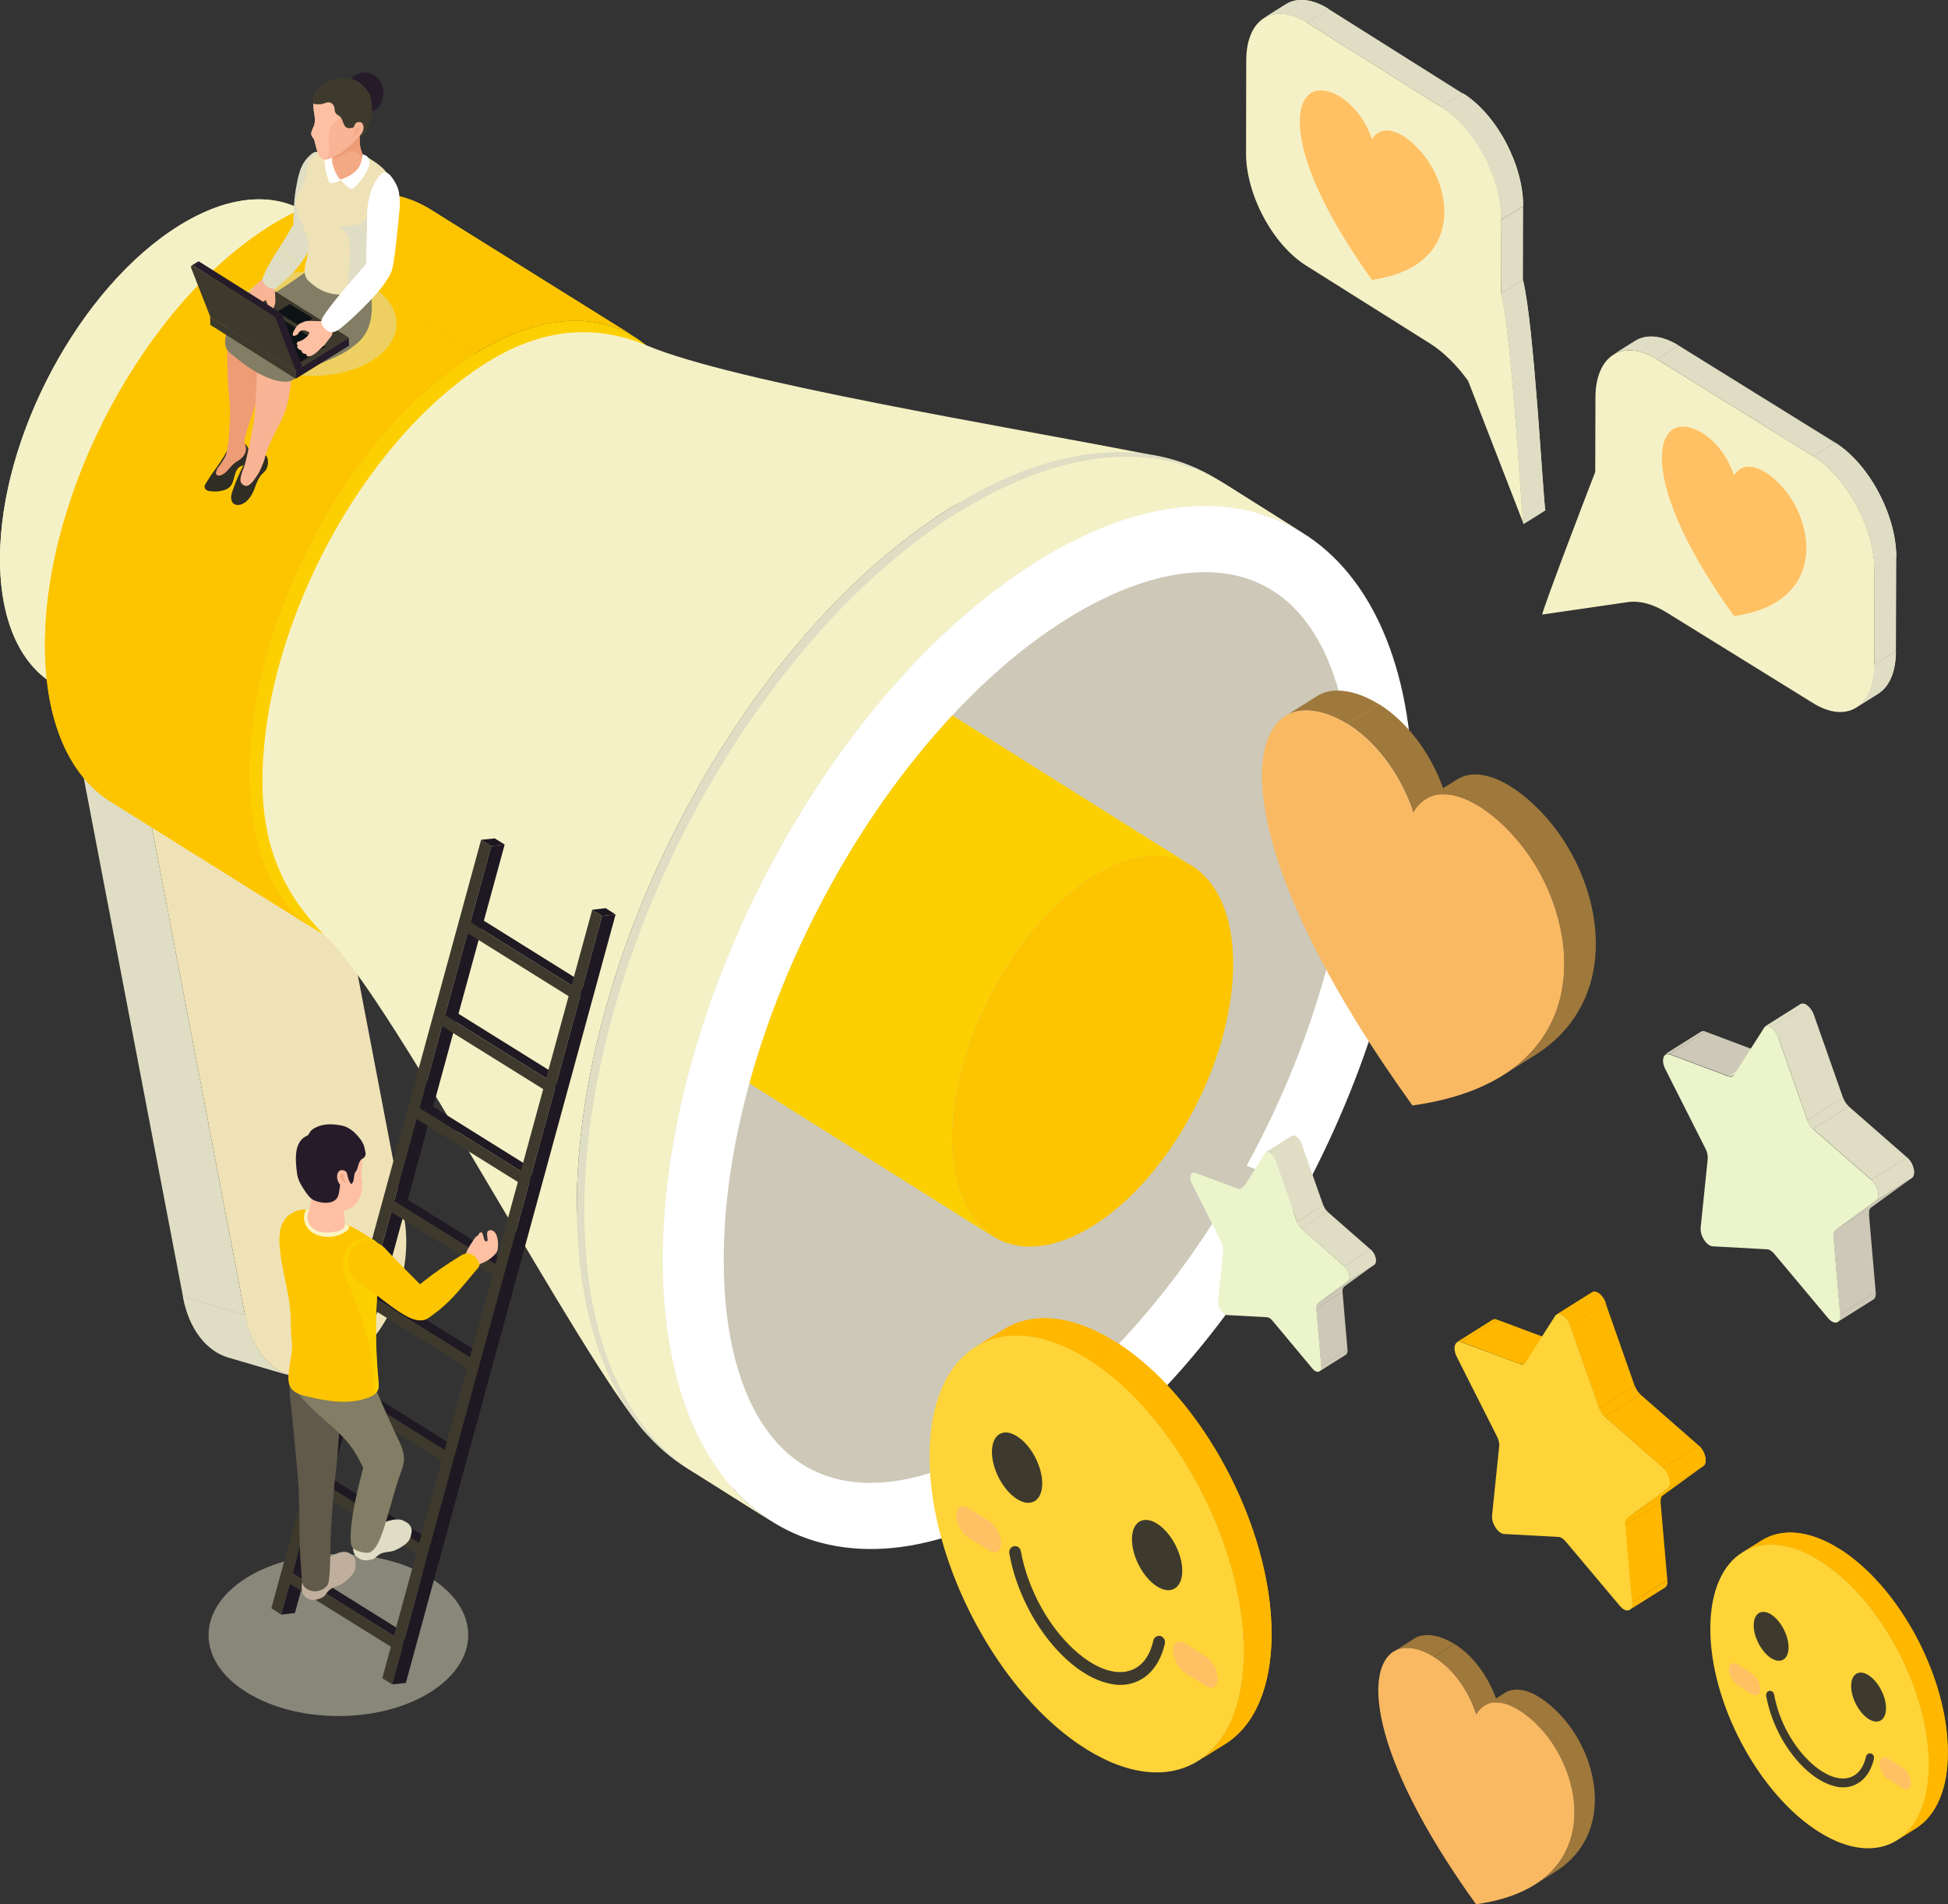 <?xml version="1.0" encoding="utf-8"?>
<!-- Generator: Adobe Illustrator 23.1.0, SVG Export Plug-In . SVG Version: 6.00 Build 0)  -->
<svg version="1.1" id="Layer_1" xmlns="http://www.w3.org/2000/svg" xmlns:xlink="http://www.w3.org/1999/xlink" x="0px" y="0px"
	 viewBox="0 0 983.5 961.2" style="enable-background:new 0 0 983.5 961.2;" xml:space="preserve">
<rect x="0" y="0" width="983.5" height="961.2" fill="#333333" stroke="none"/>
<style type="text/css">
	.st0{enable-background:new    ;}
	.st1{clip-path:url(#SVGID_2_);enable-background:new    ;}
	.st2{fill:#DFDDC3;}
	.st3{clip-path:url(#SVGID_4_);enable-background:new    ;}
	.st4{clip-path:url(#SVGID_6_);enable-background:new    ;}
	.st5{fill:#EFE2B6;}
	.st6{clip-path:url(#SVGID_8_);enable-background:new    ;}
	.st7{fill:#F5F1C6;}
	.st8{clip-path:url(#SVGID_10_);enable-background:new    ;}
	.st9{fill:#CDC8B7;}
	.st10{clip-path:url(#SVGID_12_);enable-background:new    ;}
	.st11{fill:#FDC500;}
	.st12{clip-path:url(#SVGID_14_);enable-background:new    ;}
	.st13{fill:#FCD000;}
	.st14{clip-path:url(#SVGID_16_);enable-background:new    ;}
	.st15{clip-path:url(#SVGID_18_);enable-background:new    ;}
	.st16{fill:#FFFFFF;}
	.st17{clip-path:url(#SVGID_20_);enable-background:new    ;}
	.st18{fill:#9F783C;}
	.st19{clip-path:url(#SVGID_22_);enable-background:new    ;}
	.st20{clip-path:url(#SVGID_24_);enable-background:new    ;}
	.st21{fill:#F9B963;}
	.st22{clip-path:url(#SVGID_26_);enable-background:new    ;}
	.st23{clip-path:url(#SVGID_28_);enable-background:new    ;}
	.st24{clip-path:url(#SVGID_30_);enable-background:new    ;}
	.st25{clip-path:url(#SVGID_32_);enable-background:new    ;}
	.st26{clip-path:url(#SVGID_34_);enable-background:new    ;}
	.st27{clip-path:url(#SVGID_36_);enable-background:new    ;}
	.st28{clip-path:url(#SVGID_38_);enable-background:new    ;}
	.st29{fill:#EBF4CB;}
	.st30{clip-path:url(#SVGID_40_);enable-background:new    ;}
	.st31{clip-path:url(#SVGID_42_);enable-background:new    ;}
	.st32{clip-path:url(#SVGID_44_);enable-background:new    ;}
	.st33{clip-path:url(#SVGID_46_);enable-background:new    ;}
	.st34{clip-path:url(#SVGID_48_);enable-background:new    ;}
	.st35{fill:#FFB700;}
	.st36{clip-path:url(#SVGID_50_);enable-background:new    ;}
	.st37{clip-path:url(#SVGID_52_);enable-background:new    ;}
	.st38{clip-path:url(#SVGID_54_);enable-background:new    ;}
	.st39{clip-path:url(#SVGID_56_);enable-background:new    ;}
	.st40{clip-path:url(#SVGID_58_);enable-background:new    ;}
	.st41{clip-path:url(#SVGID_60_);enable-background:new    ;}
	.st42{fill:#FFD438;}
	.st43{clip-path:url(#SVGID_62_);enable-background:new    ;}
	.st44{clip-path:url(#SVGID_64_);enable-background:new    ;}
	.st45{clip-path:url(#SVGID_66_);enable-background:new    ;}
	.st46{clip-path:url(#SVGID_68_);enable-background:new    ;}
	.st47{clip-path:url(#SVGID_70_);enable-background:new    ;}
	.st48{clip-path:url(#SVGID_72_);enable-background:new    ;}
	.st49{clip-path:url(#SVGID_74_);enable-background:new    ;}
	.st50{clip-path:url(#SVGID_76_);enable-background:new    ;}
	.st51{clip-path:url(#SVGID_78_);enable-background:new    ;}
	.st52{clip-path:url(#SVGID_80_);enable-background:new    ;}
	.st53{clip-path:url(#SVGID_82_);enable-background:new    ;}
	.st54{fill:#3D3A2D;}
	.st55{fill:#FFC164;}
	.st56{clip-path:url(#SVGID_84_);enable-background:new    ;}
	.st57{clip-path:url(#SVGID_86_);enable-background:new    ;}
	.st58{opacity:0.5;fill:#DFDDC3;}
	.st59{fill:#1C161F;}
	.st60{fill:#1E1822;}
	.st61{fill:#1E1821;}
	.st62{fill:#1F1923;}
	.st63{fill:#C0AF9C;}
	.st64{fill:#61594A;}
	.st65{fill:#827D64;}
	.st66{fill:#FFBFA2;}
	.st67{fill:#FBF4C3;}
	.st68{fill:#251B29;}
	.st69{fill:#F3A984;}
	.st70{fill:#322F2A;}
	.st71{fill:#302D25;}
	.st72{fill:#EE9C76;}
	.st73{fill:#F8B495;}
	.st74{fill:#0D1315;}
	.st75{clip-path:url(#SVGID_90_);enable-background:new    ;}
	.st76{clip-path:url(#SVGID_96_);}
	.st77{clip-path:url(#SVGID_100_);enable-background:new    ;}
	.st78{clip-path:url(#SVGID_102_);enable-background:new    ;}
	.st79{clip-path:url(#SVGID_104_);enable-background:new    ;}
	.st80{clip-path:url(#SVGID_106_);enable-background:new    ;}
	.st81{clip-path:url(#SVGID_108_);enable-background:new    ;}
	.st82{clip-path:url(#SVGID_110_);enable-background:new    ;}
</style>
<g>
	<g>
		<g>
			<g>
				<g class="st0">
					<g class="st0">
						<defs>
							<path id="SVGID_1_" class="st0" d="M146.7,694.4l-31.4-9.2c-10.9-3.2-19.8-14.1-22.9-30.6l31.4,9.2
								C126.9,680.3,135.7,691.2,146.7,694.4z"/>
						</defs>
						<use xlink:href="#SVGID_1_"  style="overflow:visible;fill:#DFDDC3;"/>
						<clipPath id="SVGID_2_">
							<use xlink:href="#SVGID_1_"  style="overflow:visible;"/>
						</clipPath>
						<g class="st1">
							<path class="st2" d="M146.7,694.4l-31.4-9.2c-10.9-3.2-19.8-14.1-22.9-30.6l31.4,9.2C126.9,680.3,135.7,691.2,146.7,694.4
								L146.7,694.4z"/>
						</g>
					</g>
					<g class="st0">
						<defs>
							<path id="SVGID_3_" class="st0" d="M97.9,303.8l31.4,9.2c-7-2.1-14.9-0.9-22.7,3.9l-31.4-9.2C83,302.8,90.9,301.7,97.9,303.8
								z"/>
						</defs>
						<use xlink:href="#SVGID_3_"  style="overflow:visible;fill:#DFDDC3;"/>
						<clipPath id="SVGID_4_">
							<use xlink:href="#SVGID_3_"  style="overflow:visible;"/>
						</clipPath>
						<g class="st3">
							<path class="st2" d="M106.6,316.9l-31.4-9.2c7.8-4.9,15.7-6,22.7-3.9l31.4,9.2C122.3,310.9,114.4,312,106.6,316.9
								L106.6,316.9z"/>
						</g>
					</g>
					<g>
						<polygon class="st2" points="98.8,321.7 67.5,312.5 75.2,307.7 106.6,316.9 						"/>
					</g>
					<g>
						<polygon class="st2" points="123.7,663.8 92.4,654.6 40.7,384.4 72.1,393.6 						"/>
					</g>
					<g class="st0">
						<defs>
							<path id="SVGID_5_" class="st0" d="M72.1,393.6l-31.4-9.2c-5.2-27.1,6.9-59.4,26.8-71.8l31.4,9.2
								C78.9,334.2,66.9,366.5,72.1,393.6z"/>
						</defs>
						<use xlink:href="#SVGID_5_"  style="overflow:visible;fill:#DFDDC3;"/>
						<clipPath id="SVGID_6_">
							<use xlink:href="#SVGID_5_"  style="overflow:visible;"/>
						</clipPath>
						<g class="st4">
							<path class="st2" d="M72.1,393.6l-31.4-9.2c-5.2-27.1,6.9-59.4,26.8-71.8l31.4,9.2C78.9,334.2,66.9,366.5,72.1,393.6
								L72.1,393.6z"/>
						</g>
					</g>
					<g>
						<path class="st5" d="M106.6,316.9c19.9-12.4,40.4-0.4,45.6,26.7l51.7,270.2c5.2,27.1-6.9,59.4-26.8,71.8l-7.8,4.8
							c-19.9,12.4-40.4,0.4-45.6-26.7L72.1,393.6c-5.2-27.1,6.9-59.4,26.8-71.8L106.6,316.9z"/>
					</g>
				</g>
			</g>
			<g>
				<g class="st0">
					<g class="st0">
						<defs>
							<path id="SVGID_7_" class="st0" d="M154.7,107.3l31.3,19.8c-16.4-10.4-39.1-9-64.3,6.6l-31.3-19.8
								C115.5,98.3,138.3,96.9,154.7,107.3z"/>
						</defs>
						<use xlink:href="#SVGID_7_"  style="overflow:visible;fill:#F5F1C6;"/>
						<clipPath id="SVGID_8_">
							<use xlink:href="#SVGID_7_"  style="overflow:visible;"/>
						</clipPath>
						<g class="st6">
							<path class="st7" d="M121.7,133.7l-31.3-19.8c25.1-15.6,47.9-17,64.3-6.6l31.3,19.8C169.5,116.7,146.8,118.1,121.7,133.7
								L121.7,133.7z"/>
						</g>
					</g>
					<g class="st0">
						<defs>
							<path id="SVGID_9_" class="st0" d="M57.5,364.5l-31.3-19.8C10,334.5,0,312.8,0,282.1c0-61.9,40.5-137.2,90.4-168.2l31.3,19.8
								c-49.9,31-90.4,106.3-90.4,168.2C31.3,332.6,41.3,354.3,57.5,364.5z"/>
						</defs>
						<use xlink:href="#SVGID_9_"  style="overflow:visible;fill:#F5F1C6;"/>
						<clipPath id="SVGID_10_">
							<use xlink:href="#SVGID_9_"  style="overflow:visible;"/>
						</clipPath>
						<g class="st8">
							<path class="st7" d="M57.5,364.5l-31.3-19.8C10,334.5,0,312.8,0,282.1c0-61.9,40.5-137.2,90.4-168.2l31.3,19.8
								c-49.9,31-90.4,106.3-90.4,168.2C31.3,332.6,41.3,354.3,57.5,364.5L57.5,364.5z"/>
						</g>
					</g>
					<g>
						<path class="st9" d="M121.7,133.7c49.9-31,90.4-5.9,90.4,56c0,61.9-40.5,137.2-90.4,168.2c-49.9,31-90.4,5.9-90.4-56
							C31.3,239.9,71.7,164.6,121.7,133.7z"/>
					</g>
				</g>
			</g>
			<g>
				<g class="st0">
					<g class="st0">
						<defs>
							<path id="SVGID_11_" class="st0" d="M217.3,105.7l103.4,64.5c-20.6-13-49.2-11.3-80.9,8.3L136.4,114
								C168,94.4,196.6,92.7,217.3,105.7z"/>
						</defs>
						<use xlink:href="#SVGID_11_"  style="overflow:visible;fill:#FDC500;"/>
						<clipPath id="SVGID_12_">
							<use xlink:href="#SVGID_11_"  style="overflow:visible;"/>
						</clipPath>
						<g class="st10">
							<path class="st11" d="M239.8,178.6L136.4,114c31.6-19.6,60.2-21.4,80.9-8.3l103.4,64.5C300.1,157.2,271.5,159,239.8,178.6
								L239.8,178.6z"/>
						</g>
					</g>
					<g class="st0">
						<defs>
							<path id="SVGID_13_" class="st0" d="M159,469.1L55.6,404.5c-20.4-12.9-32.9-40.1-32.9-78.8c0-77.9,50.9-172.7,113.8-211.7
								l103.4,64.6C177,217.5,126,312.3,126.1,390.2C126.1,428.9,138.6,456.2,159,469.1z"/>
						</defs>
						<use xlink:href="#SVGID_13_"  style="overflow:visible;fill:#FDC500;"/>
						<clipPath id="SVGID_14_">
							<use xlink:href="#SVGID_13_"  style="overflow:visible;"/>
						</clipPath>
						<g class="st12">
							<path class="st11" d="M159,469.1L55.6,404.5c-20.4-12.9-32.9-40.1-32.9-78.8c0-77.9,50.9-172.7,113.8-211.7l103.4,64.6
								C177,217.5,126,312.3,126.1,390.2C126.1,428.9,138.6,456.2,159,469.1L159,469.1z"/>
						</g>
					</g>
					<g>
						<path class="st13" d="M239.8,178.6c62.8-39,113.8-7.4,113.8,70.5c0,77.9-50.9,172.7-113.8,211.6
							c-62.8,39-113.8,7.4-113.8-70.5S177,217.5,239.8,178.6z"/>
					</g>
				</g>
			</g>
			<g>
				<g>
					<path class="st7" d="M326.6,174.4c-22.3-9.3-49.3-11.1-80.8,8.6C183,222.1,132.3,317,132.5,395c0.1,38.7,15.6,61.7,33.1,78.8
						C198.8,506,292.9,685.8,325.7,723c-2.9-14.4-34.5-96.2-34.5-113.4c-0.3-129.9,84.2-288,188.7-353.3c24-15,79.1-23.9,100.2-26.9
						C509.8,215.5,370.8,193,326.6,174.4z"/>
				</g>
				<g class="st0">
					<g>
						<path class="st2" d="M479.9,256.3c104.6-65.3,189.6-12.9,190,117c0.3,129.9-84.2,288-188.7,353.3
							c-104.6,65.3-189.6,12.9-190-117C290.9,479.7,375.4,321.5,479.9,256.3z"/>
					</g>
				</g>
			</g>
			<g>
				<g class="st0">
					<g class="st0">
						<defs>
							<path id="SVGID_15_" class="st0" d="M618.6,244.4l39.4,24.8c-34.4-21.6-82.1-18.6-134.7,14.3l-39.4-24.8
								C536.5,225.9,584.1,222.8,618.6,244.4z"/>
						</defs>
						<use xlink:href="#SVGID_15_"  style="overflow:visible;fill:#F5F1C6;"/>
						<clipPath id="SVGID_16_">
							<use xlink:href="#SVGID_15_"  style="overflow:visible;"/>
						</clipPath>
						<g class="st14">
							<path class="st7" d="M523.3,283.5l-39.4-24.8c52.6-32.8,100.3-35.9,134.7-14.3l39.4,24.8
								C623.6,247.6,575.9,250.6,523.3,283.5L523.3,283.5z"/>
						</g>
					</g>
					<g class="st0">
						<defs>
							<path id="SVGID_17_" class="st0" d="M389.7,768l-39.4-24.8c-34-21.3-55.1-66.7-55.2-131.3c-0.3-129.9,84.2-288,188.7-353.3
								l39.4,24.8c-104.6,65.3-189.1,223.4-188.7,353.3C334.7,701.3,355.8,746.7,389.7,768z"/>
						</defs>
						<use xlink:href="#SVGID_17_"  style="overflow:visible;fill:#F5F1C6;"/>
						<clipPath id="SVGID_18_">
							<use xlink:href="#SVGID_17_"  style="overflow:visible;"/>
						</clipPath>
						<g class="st15">
							<path class="st7" d="M389.7,768l-39.4-24.8c-34-21.3-55.1-66.7-55.2-131.3c-0.3-129.9,84.2-288,188.7-353.3l39.4,24.8
								c-104.6,65.3-189.1,223.4-188.7,353.3C334.7,701.3,355.8,746.7,389.7,768L389.7,768z"/>
						</g>
					</g>
					<g>
						<path class="st16" d="M523.3,283.5c104.6-65.3,189.6-12.9,190,117c0.3,129.9-84.2,288-188.7,353.3
							c-104.6,65.3-189.6,12.9-190-117C334.2,506.9,418.7,348.7,523.3,283.5z"/>
						<path class="st9" d="M439.5,748.5c-21.6,0-39-8.6-51.6-25.6c-14.6-19.6-22.4-49.4-22.5-86.2c-0.1-28.5,4.4-59.1,13.3-91.1
							c8.8-31.5,21.4-62.8,37.6-93c16.1-30.2,34.9-57.7,55.8-81.8c21.2-24.4,43.6-44.1,66.6-58.4c24.7-15.4,48.8-23.6,69.5-23.6
							c21.6,0,39,8.6,51.6,25.6c14.6,19.6,22.4,49.4,22.5,86.2c0.1,28.4-4.4,59.1-13.3,91.1c-8.8,31.5-21.4,62.8-37.6,93
							c-16.1,30.2-34.9,57.7-55.8,81.8c-21.2,24.4-43.6,44.1-66.6,58.4C484.3,740.3,460.3,748.5,439.5,748.5z"/>
					</g>
				</g>
			</g>
			<path class="st13" d="M480.7,574.9c-0.1-48.7,31.5-107.9,70.7-132.4c19.7-12.3,37.6-13.4,50.5-5.3l-121.1-76.1
				c-2.9,3.1-5.8,6.4-8.7,9.7c-20.9,24-39.7,51.6-55.8,81.8c-16.1,30.2-28.8,61.5-37.6,93c-0.1,0.4-0.2,0.8-0.3,1.3l123,77.3
				C488.7,616.1,480.8,599.1,480.7,574.9z"/>
			<g>
				<path class="st11" d="M551.4,442.5c39.2-24.5,71.1-4.8,71.2,43.8c0.1,48.7-31.5,107.9-70.7,132.4c-39.2,24.5-71.1,4.8-71.2-43.8
					C480.6,526.2,512.2,467,551.4,442.5z"/>
			</g>
		</g>
		<g>
			<g class="st0">
				<g class="st0">
					<defs>
						<path id="SVGID_19_" class="st0" d="M713.9,827.2l-10.3,6.5c0.5-0.3,0.9-0.5,1.4-0.8c4.8-2.1,11.9-1,18.9,3.4l10.3-6.5
							c-7-4.4-14.1-5.6-18.9-3.4C714.9,826.6,714.4,826.9,713.9,827.2z"/>
					</defs>
					<clipPath id="SVGID_20_">
						<use xlink:href="#SVGID_19_"  style="overflow:visible;"/>
					</clipPath>
					<g class="st17">
						<path class="st18" d="M723.9,836.3l10.3-6.5c-7-4.4-14.1-5.6-18.9-3.4c-0.5,0.2-1,0.5-1.4,0.8l-10.3,6.5
							c0.5-0.3,0.9-0.5,1.4-0.8C709.9,830.7,716.9,831.9,723.9,836.3L723.9,836.3z"/>
					</g>
				</g>
				<g class="st0">
					<defs>
						<path id="SVGID_21_" class="st0" d="M745.5,865.2l10.3-6.5c-4.8-14-13.2-23.7-21.5-28.9l-10.3,6.5
							C732.3,841.5,740.6,851.2,745.5,865.2z"/>
					</defs>
					<clipPath id="SVGID_22_">
						<use xlink:href="#SVGID_21_"  style="overflow:visible;"/>
					</clipPath>
					<g class="st19">
						<path class="st18" d="M745.5,865.2l10.3-6.5c-4.8-14-13.2-23.7-21.5-28.9l-10.3,6.5C732.3,841.5,740.6,851.2,745.5,865.2
							L745.5,865.2z"/>
					</g>
				</g>
				<g class="st0">
					<defs>
						<path id="SVGID_23_" class="st0" d="M774.8,951.4l10.3-6.5c25.9-16.3,23.5-47,11.1-68c-4.8-8.2-11.8-15.7-18.9-20.1
							c-6.3-4-12.7-5.3-17.5-2.3l-10.3,6.5c4.8-3,11.2-1.6,17.5,2.3c7,4.4,14,12,18.9,20.1C798.3,904.3,800.8,935.1,774.8,951.4z"/>
					</defs>
					<clipPath id="SVGID_24_">
						<use xlink:href="#SVGID_23_"  style="overflow:visible;"/>
					</clipPath>
					<g class="st20">
						<path class="st18" d="M774.8,951.4l10.3-6.5c25.9-16.3,23.5-47,11.1-68c-4.8-8.2-11.8-15.7-18.9-20.1
							c-6.3-4-12.7-5.3-17.5-2.3l-10.3,6.5c4.8-3,11.2-1.6,17.5,2.3c7,4.4,14,12,18.9,20.1C798.3,904.3,800.8,935.1,774.8,951.4
							L774.8,951.4z"/>
					</g>
				</g>
				<g>
					<path class="st21" d="M723.9,836.3c-7-4.4-14.1-5.6-18.9-3.4c-16,7.1-15.7,50.6,40.2,128.3c56.2-7.8,56.6-50.9,40.7-77.8
						c-4.8-8.2-11.8-15.7-18.9-20.1c-8.3-5.2-16.7-6-21.6,2C740.6,851.2,732.3,841.5,723.9,836.3z"/>
				</g>
			</g>
		</g>
		<g>
			<g class="st0">
				<g>
					<defs>
						<path id="SVGID_25_" d="M840.8,532.1l18-11.3c0.6-0.4,1.3-0.4,2.2-0.1l-18,11.3C842.1,531.7,841.3,531.8,840.8,532.1z"/>
					</defs>
					<use xlink:href="#SVGID_25_"  style="overflow:visible;fill:#CDC8B7;"/>
					<clipPath id="SVGID_26_">
						<use xlink:href="#SVGID_25_"  style="overflow:visible;"/>
					</clipPath>
					<g class="st22">
						<path class="st9" d="M840.8,532.1l18-11.3c0.6-0.4,1.3-0.4,2.2-0.1l-18,11.3C842.1,531.7,841.3,531.8,840.8,532.1L840.8,532.1
							z"/>
					</g>
				</g>
				<g class="st0">
					<defs>
						<path id="SVGID_27_" class="st0" d="M945.8,655.9l-18,11.3c0.9-0.5,1.4-1.8,1.2-3.6l18-11.3
							C947.1,654.1,946.6,655.4,945.8,655.9z"/>
					</defs>
					<use xlink:href="#SVGID_27_"  style="overflow:visible;fill:#CDC8B7;"/>
					<clipPath id="SVGID_28_">
						<use xlink:href="#SVGID_27_"  style="overflow:visible;"/>
					</clipPath>
					<g class="st23">
						<path class="st9" d="M929,663.6l18-11.3c0.2,1.8-0.4,3.1-1.2,3.6l-18,11.3C928.6,666.7,929.1,665.4,929,663.6L929,663.6z"/>
					</g>
				</g>
				<g>
					<polygon class="st9" points="843,532.1 861,520.7 890.5,531.8 872.5,543.1 					"/>
				</g>
				<g class="st0">
					<defs>
						<path id="SVGID_29_" class="st0" d="M892.7,531.7l-18,11.3c-0.6,0.4-1.4,0.4-2.2,0.1l18-11.3
							C891.4,532.1,892.1,532,892.7,531.7z"/>
					</defs>
					<use xlink:href="#SVGID_29_"  style="overflow:visible;fill:#DFDDC3;"/>
					<clipPath id="SVGID_30_">
						<use xlink:href="#SVGID_29_"  style="overflow:visible;"/>
					</clipPath>
					<g class="st24">
						<path class="st2" d="M872.5,543.1l18-11.3c0.8,0.3,1.6,0.3,2.2-0.1l-18,11.3C874.1,543.4,873.4,543.4,872.5,543.1L872.5,543.1
							z"/>
					</g>
				</g>
				<g>
					<polygon class="st9" points="925.6,624.3 943.6,613 947,652.3 929,663.6 					"/>
				</g>
				<g class="st0">
					<defs>
						<path id="SVGID_31_" class="st0" d="M926.7,620.8l18-11.3c-0.9,0.6-1.3,1.9-1.1,3.6l-18,11.3
							C925.5,622.7,925.9,621.4,926.7,620.8z"/>
					</defs>
					<use xlink:href="#SVGID_31_"  style="overflow:visible;fill:#CDC8B7;"/>
					<clipPath id="SVGID_32_">
						<use xlink:href="#SVGID_31_"  style="overflow:visible;"/>
					</clipPath>
					<g class="st25">
						<path class="st9" d="M926.7,620.8l18-11.3c-0.9,0.6-1.3,1.9-1.1,3.6l-18,11.3C925.5,622.7,925.9,621.4,926.7,620.8
							L926.7,620.8z"/>
					</g>
				</g>
				<g class="st0">
					<defs>
						<path id="SVGID_33_" class="st0" d="M912.5,565.4l18-11.3c0.6,1.7,1.7,3.4,2.9,4.4l-18,11.3
							C914.2,568.8,913.1,567.1,912.5,565.4z"/>
					</defs>
					<use xlink:href="#SVGID_33_"  style="overflow:visible;fill:#DFDDC3;"/>
					<clipPath id="SVGID_34_">
						<use xlink:href="#SVGID_33_"  style="overflow:visible;"/>
					</clipPath>
					<g class="st26">
						<path class="st2" d="M912.5,565.4l18-11.3c0.6,1.7,1.7,3.4,2.9,4.4l-18,11.3C914.2,568.8,913.1,567.1,912.5,565.4L912.5,565.4
							z"/>
					</g>
				</g>
				<g class="st0">
					<defs>
						<path id="SVGID_35_" class="st0" d="M891,518.2l18-11.3c0.8-0.5,1.9-0.4,3.1,0.3l-18,11.3C892.9,517.9,891.8,517.7,891,518.2z
							"/>
					</defs>
					<use xlink:href="#SVGID_35_"  style="overflow:visible;fill:#DFDDC3;"/>
					<clipPath id="SVGID_36_">
						<use xlink:href="#SVGID_35_"  style="overflow:visible;"/>
					</clipPath>
					<g class="st27">
						<path class="st2" d="M891,518.2l18-11.3c0.8-0.5,1.9-0.4,3.1,0.3l-18,11.3C892.9,517.9,891.8,517.7,891,518.2L891,518.2z"/>
					</g>
				</g>
				<g>
					<polygon class="st2" points="897.8,523.6 915.8,512.3 930.5,554.1 912.5,565.4 					"/>
				</g>
				<g class="st0">
					<defs>
						<path id="SVGID_37_" class="st0" d="M894,518.6l18-11.3c1.5,0.9,2.9,2.7,3.8,5.1l-18,11.3C897,521.3,895.5,519.5,894,518.6z"
							/>
					</defs>
					<use xlink:href="#SVGID_37_"  style="overflow:visible;fill:#DFDDC3;"/>
					<clipPath id="SVGID_38_">
						<use xlink:href="#SVGID_37_"  style="overflow:visible;"/>
					</clipPath>
					<g class="st28">
						<path class="st2" d="M894,518.6l18-11.3c1.5,0.9,2.9,2.7,3.8,5.1l-18,11.3C897,521.3,895.5,519.5,894,518.6L894,518.6z"/>
					</g>
				</g>
				<g>
					<polygon class="st9" points="947.2,606 965.2,594.6 944.7,609.5 926.7,620.8 					"/>
				</g>
				<g>
					<polygon class="st2" points="915.4,569.8 933.4,558.5 962.9,584.3 944.9,595.6 					"/>
				</g>
				<g>
					<path class="st29" d="M894,518.6c1.5,0.9,2.9,2.7,3.8,5.1l14.7,41.8c0.6,1.7,1.7,3.4,2.9,4.4l29.5,25.8
						c3.3,2.9,4.6,8.7,2.3,10.3l-20.4,14.8c-0.9,0.6-1.3,1.9-1.1,3.6l3.4,39.3c0.3,3.5-1.9,4.8-4.3,3.3c-0.6-0.4-1.2-0.9-1.8-1.6
						l-27.3-32.6c-0.6-0.7-1.2-1.2-1.8-1.6c-0.6-0.4-1.2-0.6-1.8-0.6l-27.4-1.5c-0.6,0-1.2-0.3-1.8-0.6c-2.4-1.5-4.6-5.5-4.3-8.7
						l3.6-35c0.1-1.5-0.3-3.3-1.1-4.9l-20.3-40.2c-2.3-4.5-1-8.7,2.3-7.4l29.5,11c1.2,0.5,2.3,0.2,2.9-0.8l14.9-23.3
						C891.1,517.6,892.6,517.6,894,518.6z"/>
				</g>
				<g class="st0">
					<defs>
						<path id="SVGID_39_" class="st0" d="M944.9,595.6l18-11.3c3.3,2.9,4.6,8.7,2.3,10.3l-18,11.3
							C949.5,604.3,948.2,598.5,944.9,595.6z"/>
					</defs>
					<use xlink:href="#SVGID_39_"  style="overflow:visible;fill:#DFDDC3;"/>
					<clipPath id="SVGID_40_">
						<use xlink:href="#SVGID_39_"  style="overflow:visible;"/>
					</clipPath>
					<g class="st30">
						<path class="st2" d="M944.9,595.6l18-11.3c3.3,2.9,4.6,8.7,2.3,10.3l-18,11.3C949.5,604.3,948.2,598.5,944.9,595.6
							L944.9,595.6z"/>
					</g>
				</g>
			</g>
		</g>
		<g>
			<g class="st0">
				<g class="st0">
					<defs>
						<path id="SVGID_41_" class="st0" d="M664.9,351.4l-15.9,10c0.7-0.5,1.5-0.8,2.2-1.2c7.5-3.3,18.3-1.5,29.1,5.3l15.9-10
							c-10.9-6.8-21.7-8.6-29.1-5.3C666.4,350.5,665.6,350.9,664.9,351.4z"/>
					</defs>
					<clipPath id="SVGID_42_">
						<use xlink:href="#SVGID_41_"  style="overflow:visible;"/>
					</clipPath>
					<g class="st31">
						<path class="st18" d="M680.3,365.5l15.9-10c-10.9-6.8-21.7-8.6-29.1-5.3c-0.8,0.3-1.5,0.7-2.2,1.2l-15.9,10
							c0.7-0.5,1.5-0.8,2.2-1.2C658.7,356.9,669.5,358.7,680.3,365.5L680.3,365.5z"/>
					</g>
				</g>
				<g class="st0">
					<defs>
						<path id="SVGID_43_" class="st0" d="M713.5,410l15.9-10c-7.4-21.6-20.3-36.5-33.2-44.6l-15.9,10
							C693.2,373.5,706.1,388.5,713.5,410z"/>
					</defs>
					<clipPath id="SVGID_44_">
						<use xlink:href="#SVGID_43_"  style="overflow:visible;"/>
					</clipPath>
					<g class="st32">
						<path class="st18" d="M713.5,410l15.9-10c-7.4-21.6-20.3-36.5-33.2-44.6l-15.9,10C693.2,373.5,706.1,388.5,713.5,410
							L713.5,410z"/>
					</g>
				</g>
				<g class="st0">
					<defs>
						<path id="SVGID_45_" class="st0" d="M758.8,542.8l15.9-10c40-25.1,36.2-72.5,17.1-104.8c-7.4-12.6-18.2-24.2-29.1-31
							c-9.8-6.1-19.6-8.2-27-3.6l-15.9,10c7.4-4.7,17.3-2.5,27,3.6c10.9,6.8,21.7,18.4,29.1,31C795,470.3,798.8,517.7,758.8,542.8z"
							/>
					</defs>
					<clipPath id="SVGID_46_">
						<use xlink:href="#SVGID_45_"  style="overflow:visible;"/>
					</clipPath>
					<g class="st33">
						<path class="st18" d="M758.8,542.8l15.9-10c40-25.1,36.2-72.5,17.1-104.8c-7.4-12.6-18.2-24.2-29.1-31
							c-9.8-6.1-19.6-8.2-27-3.6l-15.9,10c7.4-4.7,17.3-2.5,27,3.6c10.9,6.8,21.7,18.4,29.1,31C795,470.3,798.8,517.7,758.8,542.8
							L758.8,542.8z"/>
					</g>
				</g>
				<g>
					<path class="st21" d="M680.3,365.5c-10.9-6.8-21.7-8.6-29.1-5.3c-24.6,10.9-24.3,78,61.9,197.8c86.6-12,87.3-78.5,62.8-120
						c-7.4-12.6-18.2-24.2-29.1-31c-12.9-8-25.8-9.2-33.3,3.1C706.1,388.5,693.2,373.5,680.3,365.5z"/>
				</g>
			</g>
		</g>
		<g>
			<g class="st0">
				<g class="st0">
					<defs>
						<path id="SVGID_47_" class="st0" d="M735.6,677.5l18-11.3c0.6-0.4,1.3-0.4,2.2-0.1l-18,11.3
							C736.9,677.1,736.2,677.2,735.6,677.5z"/>
					</defs>
					<use xlink:href="#SVGID_47_"  style="overflow:visible;fill:#FFB700;"/>
					<clipPath id="SVGID_48_">
						<use xlink:href="#SVGID_47_"  style="overflow:visible;"/>
					</clipPath>
					<g class="st34">
						<path class="st35" d="M735.6,677.5l18-11.3c0.6-0.4,1.3-0.4,2.2-0.1l-18,11.3C736.9,677.1,736.2,677.2,735.6,677.5
							L735.6,677.5z"/>
					</g>
				</g>
				<g class="st0">
					<defs>
						<path id="SVGID_49_" class="st0" d="M840.6,801.3l-18,11.3c0.9-0.5,1.4-1.8,1.2-3.6l18-11.3
							C842,799.5,841.5,800.7,840.6,801.3z"/>
					</defs>
					<use xlink:href="#SVGID_49_"  style="overflow:visible;fill:#FFB700;"/>
					<clipPath id="SVGID_50_">
						<use xlink:href="#SVGID_49_"  style="overflow:visible;"/>
					</clipPath>
					<g class="st36">
						<path class="st35" d="M823.8,809l18-11.3c0.2,1.8-0.4,3.1-1.2,3.6l-18,11.3C823.4,812,823.9,810.8,823.8,809L823.8,809z"/>
					</g>
				</g>
				<g>
					<polygon class="st35" points="737.8,677.4 755.8,666.1 785.3,677.1 767.3,688.5 					"/>
				</g>
				<g class="st0">
					<defs>
						<path id="SVGID_51_" class="st0" d="M787.6,677l-18,11.3c-0.6,0.4-1.4,0.4-2.2,0.1l18-11.3C786.2,677.5,787,677.4,787.6,677z"
							/>
					</defs>
					<use xlink:href="#SVGID_51_"  style="overflow:visible;fill:#FFB700;"/>
					<clipPath id="SVGID_52_">
						<use xlink:href="#SVGID_51_"  style="overflow:visible;"/>
					</clipPath>
					<g class="st37">
						<path class="st35" d="M767.3,688.5l18-11.3c0.8,0.3,1.6,0.3,2.2-0.1l-18,11.3C768.9,688.7,768.2,688.8,767.3,688.5
							L767.3,688.5z"/>
					</g>
				</g>
				<g>
					<polygon class="st35" points="820.4,769.7 838.4,758.4 841.8,797.6 823.8,809 					"/>
				</g>
				<g class="st0">
					<defs>
						<path id="SVGID_53_" class="st0" d="M821.5,766.1l18-11.3c-0.9,0.6-1.3,1.9-1.1,3.6l-18,11.3
							C820.3,768,820.7,766.7,821.5,766.1z"/>
					</defs>
					<use xlink:href="#SVGID_53_"  style="overflow:visible;fill:#FFB700;"/>
					<clipPath id="SVGID_54_">
						<use xlink:href="#SVGID_53_"  style="overflow:visible;"/>
					</clipPath>
					<g class="st38">
						<path class="st35" d="M821.5,766.1l18-11.3c-0.9,0.6-1.3,1.9-1.1,3.6l-18,11.3C820.3,768,820.7,766.7,821.5,766.1L821.5,766.1
							z"/>
					</g>
				</g>
				<g class="st0">
					<defs>
						<path id="SVGID_55_" class="st0" d="M807.3,710.8l18-11.3c0.6,1.7,1.7,3.4,2.9,4.4l-18,11.3
							C809,714.1,807.9,712.5,807.3,710.8z"/>
					</defs>
					<use xlink:href="#SVGID_55_"  style="overflow:visible;fill:#FFB700;"/>
					<clipPath id="SVGID_56_">
						<use xlink:href="#SVGID_55_"  style="overflow:visible;"/>
					</clipPath>
					<g class="st39">
						<path class="st35" d="M807.3,710.8l18-11.3c0.6,1.7,1.7,3.4,2.9,4.4l-18,11.3C809,714.1,807.9,712.5,807.3,710.8L807.3,710.8z
							"/>
					</g>
				</g>
				<g class="st0">
					<defs>
						<path id="SVGID_57_" class="st0" d="M785.8,663.6l18-11.3c0.8-0.5,2-0.4,3.1,0.3l-18,11.3C787.8,663.2,786.6,663,785.8,663.6z
							"/>
					</defs>
					<use xlink:href="#SVGID_57_"  style="overflow:visible;fill:#FFB700;"/>
					<clipPath id="SVGID_58_">
						<use xlink:href="#SVGID_57_"  style="overflow:visible;"/>
					</clipPath>
					<g class="st40">
						<path class="st35" d="M785.8,663.6l18-11.3c0.8-0.5,2-0.4,3.1,0.3l-18,11.3C787.8,663.2,786.6,663,785.8,663.6L785.8,663.6z"
							/>
					</g>
				</g>
				<g>
					<polygon class="st35" points="792.6,669 810.6,657.7 825.3,699.5 807.3,710.8 					"/>
				</g>
				<g class="st0">
					<defs>
						<path id="SVGID_59_" class="st0" d="M788.9,663.9l18-11.3c1.5,0.9,2.9,2.7,3.8,5.1l-18,11.3
							C791.8,666.7,790.3,664.8,788.9,663.9z"/>
					</defs>
					<use xlink:href="#SVGID_59_"  style="overflow:visible;fill:#FFB700;"/>
					<clipPath id="SVGID_60_">
						<use xlink:href="#SVGID_59_"  style="overflow:visible;"/>
					</clipPath>
					<g class="st41">
						<path class="st35" d="M788.9,663.9l18-11.3c1.5,0.9,2.9,2.7,3.8,5.1l-18,11.3C791.8,666.7,790.3,664.8,788.9,663.9
							L788.9,663.9z"/>
					</g>
				</g>
				<g>
					<polygon class="st35" points="842,751.3 860,740 839.6,754.8 821.5,766.1 					"/>
				</g>
				<g>
					<polygon class="st35" points="810.2,715.2 828.2,703.9 857.7,729.7 839.7,741 					"/>
				</g>
				<g>
					<path class="st42" d="M788.9,663.9c1.5,0.9,2.9,2.7,3.8,5.1l14.7,41.8c0.6,1.7,1.7,3.4,2.9,4.4l29.5,25.8
						c3.3,2.9,4.6,8.7,2.3,10.3l-20.4,14.8c-0.9,0.6-1.3,1.9-1.1,3.6l3.4,39.3c0.3,3.5-1.9,4.8-4.3,3.3c-0.6-0.4-1.2-0.9-1.8-1.6
						L790.4,778c-0.6-0.7-1.2-1.2-1.8-1.6c-0.6-0.4-1.2-0.6-1.8-0.6l-27.4-1.5c-0.6,0-1.2-0.3-1.8-0.6c-2.4-1.5-4.6-5.5-4.3-8.7
						l3.6-35c0.2-1.5-0.3-3.3-1.1-4.9l-20.3-40.2c-2.3-4.5-0.9-8.7,2.3-7.4l29.5,11c1.2,0.5,2.3,0.2,2.9-0.8l14.9-23.4
						C785.9,663,787.4,663,788.9,663.9z"/>
				</g>
				<g class="st0">
					<defs>
						<path id="SVGID_61_" class="st0" d="M839.7,741l18-11.3c3.3,2.9,4.6,8.7,2.3,10.3l-18,11.3C844.3,749.7,843,743.9,839.7,741z"
							/>
					</defs>
					<use xlink:href="#SVGID_61_"  style="overflow:visible;fill:#FFB700;"/>
					<clipPath id="SVGID_62_">
						<use xlink:href="#SVGID_61_"  style="overflow:visible;"/>
					</clipPath>
					<g class="st43">
						<path class="st35" d="M839.7,741l18-11.3c3.3,2.9,4.6,8.7,2.3,10.3l-18,11.3C844.3,749.7,843,743.9,839.7,741L839.7,741z"/>
					</g>
				</g>
			</g>
		</g>
		<g>
			<g class="st0">
				<g>
					<defs>
						<path id="SVGID_63_" d="M601.7,592.2l13.3-8.4c0.4-0.3,1-0.3,1.6-0.1l-13.3,8.4C602.6,591.8,602.1,591.9,601.7,592.2z"/>
					</defs>
					<use xlink:href="#SVGID_63_"  style="overflow:visible;fill:#CDC8B7;"/>
					<clipPath id="SVGID_64_">
						<use xlink:href="#SVGID_63_"  style="overflow:visible;"/>
					</clipPath>
					<g class="st44">
						<path class="st9" d="M601.7,592.2l13.3-8.4c0.4-0.3,1-0.3,1.6-0.1l-13.3,8.4C602.6,591.8,602.1,591.9,601.7,592.2L601.7,592.2
							z"/>
					</g>
				</g>
				<g class="st0">
					<defs>
						<path id="SVGID_65_" class="st0" d="M679.4,683.8l-13.3,8.4c0.6-0.4,1-1.3,0.9-2.7l13.3-8.4
							C680.4,682.5,680.1,683.4,679.4,683.8z"/>
					</defs>
					<use xlink:href="#SVGID_65_"  style="overflow:visible;fill:#CDC8B7;"/>
					<clipPath id="SVGID_66_">
						<use xlink:href="#SVGID_65_"  style="overflow:visible;"/>
					</clipPath>
					<g class="st45">
						<path class="st9" d="M667,689.5l13.3-8.4c0.1,1.4-0.3,2.3-0.9,2.7l-13.3,8.4C666.7,691.8,667.1,690.9,667,689.5L667,689.5z"/>
					</g>
				</g>
				<g>
					<polygon class="st9" points="603.3,592.1 616.7,583.7 638.5,591.9 625.2,600.3 					"/>
				</g>
				<g class="st0">
					<defs>
						<path id="SVGID_67_" class="st0" d="M640.2,591.8l-13.3,8.4c-0.4,0.3-1,0.3-1.6,0.1l13.3-8.4
							C639.1,592.1,639.7,592.1,640.2,591.8z"/>
					</defs>
					<use xlink:href="#SVGID_67_"  style="overflow:visible;fill:#DFDDC3;"/>
					<clipPath id="SVGID_68_">
						<use xlink:href="#SVGID_67_"  style="overflow:visible;"/>
					</clipPath>
					<g class="st46">
						<path class="st2" d="M625.2,600.3l13.3-8.4c0.6,0.2,1.2,0.2,1.6-0.1l-13.3,8.4C626.4,600.5,625.8,600.5,625.2,600.3
							L625.2,600.3z"/>
					</g>
				</g>
				<g>
					<polygon class="st9" points="664.5,660.4 677.8,652 680.3,681.1 667,689.5 					"/>
				</g>
				<g class="st0">
					<defs>
						<path id="SVGID_69_" class="st0" d="M665.3,657.8l13.3-8.4c-0.6,0.5-0.9,1.4-0.8,2.6l-13.3,8.4
							C664.4,659.2,664.7,658.2,665.3,657.8z"/>
					</defs>
					<use xlink:href="#SVGID_69_"  style="overflow:visible;fill:#CDC8B7;"/>
					<clipPath id="SVGID_70_">
						<use xlink:href="#SVGID_69_"  style="overflow:visible;"/>
					</clipPath>
					<g class="st47">
						<path class="st9" d="M665.3,657.8l13.3-8.4c-0.6,0.5-0.9,1.4-0.8,2.6l-13.3,8.4C664.4,659.2,664.7,658.2,665.3,657.8
							L665.3,657.8z"/>
					</g>
				</g>
				<g class="st0">
					<defs>
						<path id="SVGID_71_" class="st0" d="M654.8,616.8l13.3-8.4c0.5,1.3,1.2,2.5,2.2,3.3l-13.3,8.4
							C656,619.3,655.2,618.1,654.8,616.8z"/>
					</defs>
					<use xlink:href="#SVGID_71_"  style="overflow:visible;fill:#DFDDC3;"/>
					<clipPath id="SVGID_72_">
						<use xlink:href="#SVGID_71_"  style="overflow:visible;"/>
					</clipPath>
					<g class="st48">
						<path class="st2" d="M654.8,616.8l13.3-8.4c0.5,1.3,1.2,2.5,2.2,3.3l-13.3,8.4C656,619.3,655.2,618.1,654.8,616.8L654.8,616.8
							z"/>
					</g>
				</g>
				<g class="st0">
					<defs>
						<path id="SVGID_73_" class="st0" d="M638.9,581.8l13.3-8.4c0.6-0.4,1.4-0.3,2.3,0.3l-13.3,8.4
							C640.3,581.6,639.5,581.4,638.9,581.8z"/>
					</defs>
					<use xlink:href="#SVGID_73_"  style="overflow:visible;fill:#DFDDC3;"/>
					<clipPath id="SVGID_74_">
						<use xlink:href="#SVGID_73_"  style="overflow:visible;"/>
					</clipPath>
					<g class="st49">
						<path class="st2" d="M638.9,581.8l13.3-8.4c0.6-0.4,1.4-0.3,2.3,0.3l-13.3,8.4C640.3,581.6,639.5,581.4,638.9,581.8
							L638.9,581.8z"/>
					</g>
				</g>
				<g>
					<polygon class="st2" points="643.9,585.8 657.2,577.5 668.1,608.4 654.8,616.8 					"/>
				</g>
				<g class="st0">
					<defs>
						<path id="SVGID_75_" class="st0" d="M641.1,582.1l13.3-8.4c1.1,0.7,2.2,2,2.8,3.8l-13.3,8.4
							C643.3,584.1,642.2,582.8,641.1,582.1z"/>
					</defs>
					<use xlink:href="#SVGID_75_"  style="overflow:visible;fill:#DFDDC3;"/>
					<clipPath id="SVGID_76_">
						<use xlink:href="#SVGID_75_"  style="overflow:visible;"/>
					</clipPath>
					<g class="st50">
						<path class="st2" d="M641.1,582.1l13.3-8.4c1.1,0.7,2.2,2,2.8,3.8l-13.3,8.4C643.3,584.1,642.2,582.8,641.1,582.1L641.1,582.1
							z"/>
					</g>
				</g>
				<g>
					<polygon class="st9" points="680.5,646.8 693.8,638.4 678.7,649.4 665.3,657.8 					"/>
				</g>
				<g>
					<polygon class="st2" points="656.9,620.1 670.3,611.7 692.1,630.8 678.8,639.2 					"/>
				</g>
				<g>
					<path class="st29" d="M641.1,582.1c1.1,0.7,2.2,2,2.8,3.8l10.9,30.9c0.5,1.3,1.2,2.5,2.2,3.3l21.8,19.1
						c2.4,2.1,3.4,6.4,1.7,7.6l-15.1,11c-0.6,0.5-0.9,1.4-0.8,2.6l2.5,29.1c0.2,2.6-1.4,3.6-3.2,2.5c-0.4-0.3-0.9-0.7-1.3-1.2
						l-20.2-24.2c-0.4-0.5-0.9-0.9-1.3-1.2c-0.5-0.3-0.9-0.4-1.3-0.5l-20.3-1.1c-0.4,0-0.9-0.2-1.3-0.5c-1.8-1.1-3.4-4.1-3.2-6.4
						l2.6-25.9c0.1-1.1-0.2-2.4-0.8-3.7l-15-29.8c-1.7-3.3-0.7-6.4,1.7-5.5l21.9,8.2c0.9,0.3,1.7,0.1,2.2-0.6l11-17.3
						C638.9,581.4,640,581.4,641.1,582.1z"/>
				</g>
				<g class="st0">
					<defs>
						<path id="SVGID_77_" class="st0" d="M678.8,639.2l13.3-8.4c2.4,2.1,3.4,6.4,1.7,7.6l-13.3,8.4
							C682.2,645.6,681.2,641.3,678.8,639.2z"/>
					</defs>
					<use xlink:href="#SVGID_77_"  style="overflow:visible;fill:#DFDDC3;"/>
					<clipPath id="SVGID_78_">
						<use xlink:href="#SVGID_77_"  style="overflow:visible;"/>
					</clipPath>
					<g class="st51">
						<path class="st2" d="M678.8,639.2l13.3-8.4c2.4,2.1,3.4,6.4,1.7,7.6l-13.3,8.4C682.2,645.6,681.2,641.3,678.8,639.2
							L678.8,639.2z"/>
					</g>
				</g>
			</g>
		</g>
		<g>
			<g>
				<g class="st0">
					<g class="st0">
						<defs>
							<path id="SVGID_79_" class="st0" d="M492.4,680l14.1-8.8c14.4-9.1,34.4-7.8,56.4,6l-14.1,8.8
								C526.8,672.2,506.9,670.9,492.4,680z"/>
						</defs>
						<use xlink:href="#SVGID_79_"  style="overflow:visible;fill:#FFB700;"/>
						<clipPath id="SVGID_80_">
							<use xlink:href="#SVGID_79_"  style="overflow:visible;"/>
						</clipPath>
						<g class="st52">
							<g>
								<path class="st35" d="M492.4,680l14.1-8.8c14.4-9.1,34.4-7.8,56.4,6l-14.1,8.8C526.8,672.2,506.9,670.9,492.4,680L492.4,680
									z"/>
							</g>
						</g>
					</g>
					<g class="st0">
						<defs>
							<path id="SVGID_81_" class="st0" d="M618.9,880.1l-14.1,8.8c14.2-8.9,23.1-28,23.1-55c0.1-54.4-35.3-120.7-79.1-148l14.1-8.8
								c43.8,27.3,79.2,93.6,79.1,148C641.9,852.1,633.1,871.1,618.9,880.1z"/>
						</defs>
						<use xlink:href="#SVGID_81_"  style="overflow:visible;fill:#FFB700;"/>
						<clipPath id="SVGID_82_">
							<use xlink:href="#SVGID_81_"  style="overflow:visible;"/>
						</clipPath>
						<g class="st53">
							<g>
								<path class="st35" d="M548.9,685.9l14.1-8.8c43.8,27.3,79.2,93.6,79.1,148c-0.1,27-8.9,46-23.1,55l-14.1,8.8
									c14.2-8.9,23.1-28,23.1-55C628.1,779.5,592.7,713.3,548.9,685.9L548.9,685.9z"/>
							</g>
						</g>
					</g>
					<g>
						<g>
							<path class="st42" d="M548.9,685.9c43.8,27.3,79.2,93.6,79.1,148c-0.1,54.4-35.8,76.3-79.6,49c-43.8-27.3-79.2-93.6-79.1-148
								C469.4,680.5,505.1,658.6,548.9,685.9z"/>
						</g>
					</g>
				</g>
			</g>
			<g>
				<g>
					<g>
						<path class="st54" d="M571.5,777c0,8.8,5.7,19.4,12.7,23.8c7,4.4,12.7,0.8,12.7-7.9c0-8.8-5.7-19.4-12.7-23.8
							C577.2,764.7,571.5,768.2,571.5,777z"/>
					</g>
					<g>
						<path class="st54" d="M500.8,732.9c0,8.8,5.7,19.4,12.7,23.8c7,4.4,12.7,0.8,12.7-7.9c0-8.8-5.7-19.4-12.7-23.8
							C506.5,720.5,500.8,724.1,500.8,732.9z"/>
					</g>
				</g>
				<g>
					<path class="st54" d="M565.5,850.5c11,0,19.6-7.6,22.6-20.8c0.4-1.7-0.6-3.4-2.2-3.9c-1.6-0.4-3.2,0.6-3.6,2.3
						c-2.7,12.2-10.9,17.9-21.8,15.3c-11.8-2.8-25.4-15.3-34.6-31.7c-5.1-9.1-8.8-19.3-10.5-28.7c-0.3-1.7-1.8-2.9-3.5-2.5
						c-1.6,0.3-2.7,2-2.3,3.7c1.8,10.3,5.7,20.9,11.2,30.8c10.2,18.1,24.9,31.4,38.4,34.6C561.5,850.2,563.5,850.5,565.5,850.5z"/>
				</g>
				<g>
					<g>
						<path class="st55" d="M598.2,844.3l10.7,6.7c3.3,2,5.9,0.4,5.9-3.7l0,0c0-4.1-2.7-9.1-5.9-11.1l-10.7-6.7
							c-3.3-2-5.9-0.4-5.9,3.7l0,0C592.3,837.2,595,842.2,598.2,844.3z"/>
					</g>
					<g>
						<path class="st55" d="M488.8,776l10.7,6.7c3.3,2,5.9,0.4,5.9-3.7l0,0c0-4.1-2.7-9.1-5.9-11.1l-10.7-6.7
							c-3.3-2-5.9-0.4-5.9,3.7l0,0C482.8,768.9,485.5,773.9,488.8,776z"/>
					</g>
				</g>
			</g>
		</g>
		<g>
			<g>
				<g class="st0">
					<g class="st0">
						<defs>
							<path id="SVGID_83_" class="st0" d="M879.6,783.7l9.8-6.1c10-6.3,23.9-5.4,39.2,4.2l-9.8,6.1
								C903.5,778.3,889.6,777.4,879.6,783.7z"/>
						</defs>
						<use xlink:href="#SVGID_83_"  style="overflow:visible;fill:#FFB700;"/>
						<clipPath id="SVGID_84_">
							<use xlink:href="#SVGID_83_"  style="overflow:visible;"/>
						</clipPath>
						<g class="st56">
							<g>
								<path class="st35" d="M879.6,783.7l9.8-6.1c10-6.3,23.9-5.4,39.2,4.2l-9.8,6.1C903.5,778.3,889.6,777.4,879.6,783.7
									L879.6,783.7z"/>
							</g>
						</g>
					</g>
					<g class="st0">
						<defs>
							<path id="SVGID_85_" class="st0" d="M967.4,922.8l-9.8,6.1c9.9-6.2,16-19.4,16.1-38.2c0.1-37.8-24.5-83.9-55-102.9l9.8-6.1
								c30.4,19,55,65,54.9,102.9C983.5,903.3,977.3,916.5,967.4,922.8z"/>
						</defs>
						<use xlink:href="#SVGID_85_"  style="overflow:visible;fill:#FFB700;"/>
						<clipPath id="SVGID_86_">
							<use xlink:href="#SVGID_85_"  style="overflow:visible;"/>
						</clipPath>
						<g class="st57">
							<g>
								<path class="st35" d="M918.8,787.8l9.8-6.1c30.4,19,55,65,54.9,102.9c0,18.8-6.2,32-16.1,38.2l-9.8,6.1
									c9.9-6.2,16-19.4,16.1-38.2C973.8,852.9,949.2,806.8,918.8,787.8L918.8,787.8z"/>
							</g>
						</g>
					</g>
					<g>
						<g>
							<path class="st42" d="M918.8,787.8c30.4,19,55,65,55,102.9c-0.1,37.8-24.9,53.1-55.3,34.1c-30.4-19-55.1-65-55-102.9
								C863.6,784.1,888.3,768.8,918.8,787.8z"/>
						</g>
					</g>
				</g>
			</g>
			<g>
				<g>
					<g>
						<path class="st54" d="M934.6,851.1c0,6.1,4,13.5,8.8,16.6c4.9,3,8.8,0.6,8.8-5.5c0-6.1-4-13.5-8.8-16.6
							C938.5,842.5,934.6,845,934.6,851.1z"/>
					</g>
					<g>
						<path class="st54" d="M885.4,820.4c0,6.1,4,13.5,8.8,16.6c4.9,3,8.8,0.6,8.8-5.5c0-6.1-4-13.5-8.8-16.6
							C889.4,811.9,885.4,814.3,885.4,820.4z"/>
					</g>
				</g>
				<g>
					<path class="st54" d="M930.4,902.2c7.7,0,13.6-5.3,15.7-14.4c0.3-1.2-0.4-2.4-1.5-2.7c-1.1-0.3-2.2,0.4-2.5,1.6
						c-1.9,8.5-7.6,12.4-15.1,10.6c-8.2-2-17.6-10.6-24-22c-3.6-6.3-6.1-13.4-7.3-20c-0.2-1.2-1.3-2-2.4-1.8
						c-1.1,0.2-1.8,1.4-1.6,2.6c1.3,7.1,4,14.6,7.8,21.4c7.1,12.6,17.3,21.8,26.7,24.1C927.5,902,929,902.2,930.4,902.2z"/>
				</g>
				<g>
					<g>
						<path class="st55" d="M953.1,897.9l7.5,4.7c2.3,1.4,4.1,0.3,4.1-2.6l0,0c0-2.8-1.9-6.3-4.1-7.7l-7.5-4.7
							c-2.3-1.4-4.1-0.3-4.1,2.6l0,0C949,893,950.8,896.4,953.1,897.9z"/>
					</g>
					<g>
						<path class="st55" d="M877,850.4l7.5,4.7c2.3,1.4,4.1,0.3,4.1-2.6l0,0c0-2.8-1.9-6.3-4.1-7.7l-7.5-4.7
							c-2.3-1.4-4.1-0.3-4.1,2.6l0,0C872.9,845.5,874.7,849,877,850.4z"/>
					</g>
				</g>
			</g>
		</g>
	</g>
	<g>
		<path class="st58" d="M124.5,796.4c-25.6,16-25.6,41.9,0,57.8c25.6,16,67.1,16,92.7,0c25.6-16,25.6-41.9,0-57.8
			C191.6,780.5,150.1,780.5,124.5,796.4z"/>
		<g>
			<g>
				<g class="st0">
					<g>
						<polygon class="st54" points="248,427.1 242.9,423.9 137,811.8 142,815 						"/>
					</g>
					<g>
						<polygon class="st59" points="254.8,426.3 249.8,423.2 242.9,423.9 248,427.1 						"/>
					</g>
					<g>
						<polygon class="st60" points="248,427.1 142,815 148.9,814.2 254.8,426.3 						"/>
					</g>
				</g>
			</g>
			<g>
				<g>
					<g class="st0">
						<g>
							<polygon class="st61" points="289.9,504.6 293.9,502.1 293.9,495.7 289.9,498.2 							"/>
						</g>
						<g>
							<polygon class="st62" points="289.9,498.2 293.9,495.7 241.5,463 237.5,465.5 							"/>
						</g>
						<g>
							<polygon class="st54" points="237.5,465.5 233.3,469.3 289.9,504.6 289.9,498.2 							"/>
						</g>
					</g>
				</g>
			</g>
			<g>
				<g>
					<g class="st0">
						<g>
							<polygon class="st61" points="276.9,551.4 280.9,548.9 280.9,542.5 276.9,545 							"/>
						</g>
						<g>
							<polygon class="st62" points="276.9,545 280.9,542.5 228.4,509.8 224.5,512.3 							"/>
						</g>
						<g>
							<polygon class="st54" points="224.5,512.3 220.2,516.1 276.9,551.4 276.9,545 							"/>
						</g>
					</g>
				</g>
			</g>
			<g>
				<g>
					<g class="st0">
						<g>
							<polygon class="st61" points="264.3,598.4 268.2,595.9 268.2,589.5 264.3,592 							"/>
						</g>
						<g>
							<polygon class="st62" points="264.3,592 268.2,589.5 215.8,556.8 211.8,559.3 							"/>
						</g>
						<g>
							<polygon class="st54" points="211.8,559.3 207.6,563.1 264.3,598.4 264.3,592 							"/>
						</g>
					</g>
				</g>
			</g>
			<g>
				<g>
					<g class="st0">
						<g>
							<polygon class="st61" points="251.2,645.2 255.2,642.7 255.2,636.3 251.2,638.8 							"/>
						</g>
						<g>
							<polygon class="st62" points="251.2,638.8 255.2,636.3 202.7,603.6 198.8,606.1 							"/>
						</g>
						<g>
							<polygon class="st54" points="198.8,606.1 194.5,609.9 251.2,645.2 251.2,638.8 							"/>
						</g>
					</g>
				</g>
			</g>
			<g>
				<g>
					<g class="st0">
						<g>
							<polygon class="st61" points="238.6,692.2 242.5,689.7 242.5,683.3 238.6,685.8 							"/>
						</g>
						<g>
							<polygon class="st62" points="238.6,685.8 242.5,683.3 190.1,650.6 186.1,653.1 							"/>
						</g>
						<g>
							<polygon class="st54" points="186.1,653.1 181.9,656.9 238.6,692.2 238.6,685.8 							"/>
						</g>
					</g>
				</g>
			</g>
			<g>
				<g>
					<g class="st0">
						<g>
							<polygon class="st61" points="238.5,692.2 242.5,689.7 242.5,683.3 238.5,685.8 							"/>
						</g>
						<g>
							<polygon class="st62" points="238.5,685.8 242.5,683.3 190.1,650.6 186.1,653.1 							"/>
						</g>
					</g>
				</g>
			</g>
			<g>
				<g>
					<g class="st0">
						<g>
							<polygon class="st61" points="225.9,739.2 229.8,736.7 229.9,730.3 225.9,732.8 							"/>
						</g>
						<g>
							<polygon class="st62" points="225.9,732.8 229.9,730.3 177.4,697.6 173.5,700.1 							"/>
						</g>
						<g>
							<polygon class="st54" points="173.5,700.1 169.2,703.9 225.9,739.2 225.9,732.8 							"/>
						</g>
					</g>
				</g>
			</g>
			<g>
				<g>
					<g class="st0">
						<g>
							<polygon class="st61" points="213,786.1 217,783.7 217,777.2 213,779.7 							"/>
						</g>
						<g>
							<polygon class="st62" points="213,779.7 217,777.2 164.6,744.5 160.6,747 							"/>
						</g>
						<g>
							<polygon class="st54" points="160.6,747 156.4,750.8 213,786.1 213,779.7 							"/>
						</g>
					</g>
				</g>
			</g>
			<g>
				<g>
					<g class="st0">
						<g>
							<polygon class="st61" points="200.2,833 204.1,830.5 204.2,824.1 200.2,826.6 							"/>
						</g>
						<g>
							<polygon class="st62" points="200.2,826.6 204.2,824.1 151.7,791.4 147.7,793.9 							"/>
						</g>
						<g>
							<polygon class="st54" points="147.7,793.9 143.5,797.7 200.2,833 200.2,826.6 							"/>
						</g>
					</g>
				</g>
			</g>
			<g>
				<g class="st0">
					<g>
						<polygon class="st54" points="304,462.3 299,459.2 193,847.1 198,850.2 						"/>
					</g>
					<g>
						<polygon class="st59" points="310.8,461.6 305.8,458.4 299,459.2 304,462.3 						"/>
					</g>
					<g>
						<polygon class="st60" points="304,462.3 198,850.2 204.9,849.5 310.8,461.6 						"/>
					</g>
				</g>
			</g>
		</g>
		<g id="man_1_">
			<g id="man_20_">
				<g>
					<g>
						<g>
							<g>
								<path class="st2" d="M180.8,774.1c0.6-1,1.2-0.4,2-0.4c1,0,2.1-0.4,3-0.9c1.2-0.6,2.3-1.4,3.4-2.1c2.9-1.8,6.2-3,9.5-3.6
									c1.5-0.2,3.2-0.3,4.6,0.3c1.1,0.5,2.2,1,3.1,1.9c0.7,0.7,1.2,1.6,1.4,2.6c0.2,0.9-0.1,2-0.3,2.9c-0.2,0.9-0.4,1.7-0.9,2.5
									c-0.8,1.5-2.3,2.5-3.7,3.4c-1.6,1-3.4,2-5.2,2.4c-1.5,0.3-3.1,0.3-4.6,0.8c-1,0.3-1.9,0.9-2.7,1.6c-0.7,0.5-1.3,1.3-2.1,1.5
									c-1.7,0.5-3.5,0.8-5.2,0.4c-3.4-0.8-5.5-3.8-4.6-7.5c0.3-1.3,0.9-2.6,1.4-3.8C180.3,775.2,180.5,774.6,180.8,774.1z"/>
							</g>
						</g>
					</g>
				</g>
			</g>
			<g>
				<g id="man_15_">
					<g>
						<g>
							<g>
								<g>
									<path class="st63" d="M153.3,795.4c0.4-1.1,1.1-0.7,1.9-0.9c1-0.2,2-0.9,2.8-1.6c1-0.9,1.9-1.9,2.9-2.8
										c2.5-2.5,5.4-4.4,8.6-5.7c2-0.9,4.2-1.5,6.3-0.7c1.2,0.5,2.3,1.3,3,2.4c0.7,1.1,0.7,2.3,0.7,3.6c0,0.9-0.1,1.8-0.3,2.6
										c-0.5,1.7-1.7,3-2.9,4.2c-1.4,1.4-2.9,2.7-4.6,3.5c-1.4,0.7-3,1-4.3,1.8c-0.9,0.6-1.7,1.3-2.4,2.2c-0.5,0.7-1,1.5-1.7,2
										c-1.5,0.9-3.3,1.6-5,1.6c-3.4,0-6.1-2.4-6-6.3c0-1.4,0.3-2.7,0.6-4.1C153.1,796.5,153.2,795.9,153.3,795.4z"/>
								</g>
							</g>
						</g>
					</g>
				</g>
				<path class="st64" d="M171.8,702.4c0-1.1-0.1-1.9-1.5-2.3c-3.8-1.3-7.6-2.6-11.5-3.6c-2.3-0.6-4.6-1-6.9-1.1l-5-4.9
					c-0.6,4.7-1,9.5-0.5,14.3c1.1,10.3,3.6,34.2,4.3,45.6c0.4,7.7,0.5,15.5,0.5,23.2c0,7.6,0.6,15.1,1.1,22.7
					c0.1,1.7,0.3,3.5,1.4,4.7c1.1,1.2,2.8,2,4.4,2.2c2.5,0.3,5.1-0.7,6.9-2.6c1.1-1.2,1.1-3.6,1.3-5.3c0.2-1.5,0.2-3,0.3-4.5
					c0.1-4.3,0.2-8.6,0.3-12.9c0.1-4.5,0.4-9.1,0.7-13.6c0.2-3,0.4-6,0.7-8.9c0.1-1.6,0.3-3.3,0.4-4.9c0.4-4.6,1.1-9.2,1.5-13.9
					c0.8-8.7,1.3-17.5,1.5-26.3c0.1-2.2,0.1-4.4,0.1-6.6C171.8,703.2,171.8,702.8,171.8,702.4z"/>
				<path class="st65" d="M179.9,682.9c-3.6-1.1-10,5.9-12.9,7.6c-2.6,1.6-5.3,3-8,4.4c-1.2,0.6-2.6,1.7-3.9,2
					c-1.1,0.3-2.3-0.2-3.5,0.1c-0.9,0.2-4.1-0.4-4.5,0.5c-0.6,1.4,2.4,4.3,3.3,5.5c7.9,10.9,19.9,17.3,27.6,28.3
					c3.2,4.6,5.4,10,8.2,15c0.3,0.6,0.7,1.2,1.2,1.7c0.9,0.8,2,1.1,3.2,1.3c4.1,0.6,3.6-2.1,6-6.2c1.8-3.1,6.9-1.8,7.3-5.4
					c0.5-5.4-2.4-10.1-3.9-13.4c-5.8-12.5-11.1-25.2-17-37.7c-0.6-1.2-1.2-2.5-2.3-3.3C180.3,683.1,180.1,683,179.9,682.9z"/>
				<g>
					<g>
						<path class="st16" d="M193.1,638.6c0.1,1.3-0.1,3.8-1.3,4.6c-1,0.7-3.1,0.4-4.1,0.5c-3.4,0.3-6.8,0.6-10.2,0.8
							c-1.5,0.1-3.1,0.2-4.6,0.3c-4.5,0.2-9-0.2-13.5-1c-1.7-0.3-4.6-0.8-5.9-2c-1.4-1.2-1.5-3.2-1.3-5.2c0.4-3.5,2-7,5.1-8.3
							c3.1-1.3,6.2-0.8,9.2-0.3c7.1,1,14.1,2.5,21,4.4c1.2,0.3,2.5,0.7,3.5,1.5C192.2,634.9,193,636.7,193.1,638.6z"/>
						<path class="st66" d="M246.2,625.9c0,0.1,0,0.3-0.1,0.4c-0.3,0.5-1.1,0.3-1.4-0.1c-0.2-0.3-0.3-0.8-0.4-1.2
							c-0.2-0.9-0.5-1.8-0.8-2.6c-0.1-0.1-0.1-0.2-0.2-0.3c-0.1,0-0.2,0-0.3,0c-0.1,0-0.3,0-0.4,0c-0.1,0-0.2,0-0.3,0.1
							c-0.2,0.1-0.3,0.3-0.4,0.5c-0.4,0.8-1,1.2-1.7,1.7c-0.6,0.5-0.9,1.2-1.3,1.8c-1.1,1.6-2.2,3.2-3,5c-0.8,1.7-1.4,3.2-1.7,5
							c-0.2,1.5-0.3,3-0.3,4.4c0,1,0.1,2.4,0.9,3.2c0.8,0.8,2,0.2,2.8-0.4c1.3-0.9,1.9-2.3,3-3.4c0.5-0.5,0.8-1.1,1.3-1.6
							c0.6-0.6,1.4-0.8,2.1-1.1c1.6-0.7,3.2-1.6,4.5-2.8c1.3-1.2,2.5-2.2,2.8-4.1c0.3-2,0.2-4-0.3-5.9c-0.3-1.1-0.8-2.2-1.6-2.9
							c-0.8-0.7-2.1-0.9-2.9-0.3c-0.2,0.2-0.5,0.4-0.5,0.8c-0.1,0.3-0.1,0.6-0.1,0.9C245.9,623.6,246.2,625.1,246.2,625.9z"/>
						<g>
							<g>
								<g>
									<g>
										<g>
											<path class="st11" d="M191.9,634.4c0-0.1,0-0.2,0-0.4c0-2,0-4.4-1.1-6.1c-0.9-1.5-2.8-2.3-4.2-3.3
												c-4.7-3.2-9.7-5.9-14.9-7.9c-8-3.1-16.1-9.4-24.6-4.2c-0.9,0.5-1.7,1.2-2.4,1.9c-4.4,4.6-3.9,12-3.2,18
												c0.9,7.7,3,15.1,4.2,22.7c0.3,1.6,0.5,3.2,0.7,4.8c0.6,5.5,0.2,11.2,0.9,16.7c0.6,4.8-0.8,10.2-1.4,15
												c-0.4,2.9-0.7,6.2,0.8,8.7c1.6,2.7,4.8,3.7,7.6,4.4c10.6,2.6,21.9,4.6,32.1,0.6c1.8-0.7,3.7-1.8,4.4-3.7
												c0.5-1.3,0.3-2.7,0.2-4.1c-1.4-15.4-1.8-31-0.4-46.4C191.2,645.3,192,639.9,191.9,634.4z"/>
										</g>
									</g>
								</g>
							</g>
						</g>
						<g>
							<g>
								<g>
									<g>
										<g>
											<path class="st13" d="M174,642.8c-1-3.4-1.3-6.8,0.2-10.3c1.4-3.4,4.3-6,7.6-7c2.9-0.9,7.2-0.6,9,2.4
												c1.1,1.8,1.1,4.1,1.1,6.1c0,0.1,0,0.2,0,0.4c0.1,5.5-0.7,11-1.2,16.4c-1.4,15.4-1,31,0.4,46.4c0.1,1.4,0.3,2.8-0.2,4.1
												c-0.4,1-1.1,1.8-2,2.4c0.2-6.2-0.4-12.4-1.4-18.5c-1.4-8.3-3.7-16.5-6.5-24.4c-1.4-4-3-7.9-4.7-11.8
												C175.5,647,174.6,644.9,174,642.8z"/>
										</g>
									</g>
								</g>
							</g>
						</g>
						<g>
							<g>
								<g>
									<g>
										<g>
											<path class="st67" d="M175.7,618.4c-1.4-0.7-3-1.3-4.1-1.8c-5.5-2.2-11.1-5.9-16.9-6.2c-2.8,4.5-0.5,9.7,3.6,12.1
												c5.1,2.8,11.9,2.5,16.8-1.3C176.1,620.6,176.8,619.3,175.7,618.4z"/>
										</g>
									</g>
								</g>
							</g>
						</g>
						<path class="st11" d="M194.2,629.9c-2.9-2.6-6.9-4.8-10.8-3.7c-1.5,0.4-2.8,1.4-3.9,2.5c-0.9,0.9-1.8,1.8-2.5,2.9
							c-1.6,2.6-1.9,5.9-1,8.9c1.1,3.6,3.4,5.5,6.3,7.5c2.5,1.7,5,3.5,7.4,5.4c4.8,3.7,9.6,7.6,14.9,10.6c3.1,1.8,6.7,3.2,10,2.1
							c2.2-0.8,4.1-2.8,4.7-5.3c1.6-5.9-2.4-7.7-3-8.3C199.7,636,193.9,629.6,194.2,629.9z"/>
						<path class="st11" d="M240,634.5c0.9,0.9,2.3,2.8,2,4.3c-0.3,1.2-1.9,2.6-2.6,3.5c-2.3,2.8-4.6,5.5-6.9,8.2
							c-1.1,1.2-2.1,2.5-3.2,3.6c-3.2,3.5-6.7,6.6-10.4,9.3c-1.4,1.1-3.8,2.8-5.6,3c-1.8,0.1-3.1-1.2-4.2-2.8
							c-1.9-2.8-3-6.5-1.6-9.8c1.4-3.3,4-5.2,6.5-7.1c5.8-4.6,11.8-8.7,18-12.5c1.1-0.7,2.3-1.3,3.5-1.5
							C237,632.5,238.7,633.2,240,634.5z"/>
						<path class="st66" d="M173.8,609.2c0.3-2.3,1.9-1.7,1.1-3.8c-0.7-1.8-1.7-3.4-3.1-4.5c-1.4-1.2-3.1-1.8-4.9-1.7
							c-0.6,0-1,0.4-1.6,0.4c-1.7,0-3.3-0.3-5-0.1c-1.6,0.3-3.2,0.4-3.2,2.4c0,2.7,0.1,5.2-0.7,7.9c-0.4,1.4-1.1,2.8-1.2,4.2
							c-0.2,2.9,1.7,5.6,4.2,6.9c3,1.6,6.3,1.4,9.5,0.9c1.6-0.2,3.8-0.6,4.8-2.2c0.7-1.2,0.4-2.8,0.3-4.2
							C173.7,613.2,173.5,611.2,173.8,609.2z"/>
						<g>
							<g>
								<path class="st66" d="M180.8,580.1c1,1.3,1.8,2.8,2,4.5c0.5,3.9-0.9,7.8-0.1,11.7c0.8,3.7-0.7,12.1-7.5,14.3
									c-3.4,1.1-10.2-0.2-12.4-1.3c-2.9-1.5-4.8-4.6-6.6-7.5C142.2,577.4,171.2,567.5,180.8,580.1z"/>
							</g>
							<path class="st68" d="M152.2,575.3c0.7-0.8,1.5-1.4,2.6-1.9c0.3-0.2,0.6-0.3,0.9-0.6c0.2-0.2,0.2-0.5,0.4-0.7
								c0.5-1.1,1.4-1.9,2.4-2.5c3.8-2.3,8.3-2.4,12.6-1.7c1.4,0.2,2.9,0.5,4.2,1.2c1.5,0.7,2.9,1.8,4.1,3c1.7,1.7,3.4,3.7,4.3,6.1
								c0.4,1.1,0.5,2.3,0.8,3.4c0.3,1-0.1,2.2-0.8,2.8c-0.3,0.3-0.7,0.5-1.1,0.7c-1.4,1-1.7,3.5-2.3,5.1c-0.4,1-1.2,1.6-1.4,2.7
								c-0.2,1.2-0.2,2.4-0.6,3.5c-0.2,0.5-0.5,1.1-1,1.2c-0.2,0-0.4-0.1-0.6-0.2c-0.6-0.4-0.9-1.2-1.1-1.9s-0.3-1.5-0.7-2.2
								c-0.1-0.1-0.1-0.2-0.2-0.2c-0.1,0-0.2,0-0.3,0c-0.7,0.2-1.2,0.7-1.6,1.4c-0.4,0.8-0.6,1.7-0.9,2.6c-0.3,1.4-0.4,2.6-0.6,4
								c-0.2,1.4-0.5,2.9-1.4,4c-2.1,2.4-6,2.3-8.7,1.6c-1-0.2-1.9-0.5-2.8-0.9c-2.1-1.1-3.5-3.2-4.8-5.2c-1.2-1.8-2.4-3.7-3.1-5.9
								c-0.4-1.2-0.5-2.5-0.7-3.7C149.2,585.7,148.7,579.2,152.2,575.3z"/>
							<path class="st66" d="M173.2,590.7c-2.7-0.6-3.8,2.9-2.4,5.9c0.4,0.9,1.3,1.8,1.9,2.5c4.2,5.2,6.1,0.6,4.7-1.2
								C174.4,594,176.5,591.5,173.2,590.7z"/>
							<path class="st69" d="M173.2,596.3c-0.3-0.4-3.1-2.8-0.8-3.8c0.6-0.3,1.2,0.4,1.2,1c0,0.3-0.1,0.7-0.1,1
								c0,0.2,0.1,0.4,0.1,0.6c0.2,0.5,1.1,1.1,0.8,1.8C174.2,597.6,173.4,596.5,173.2,596.3z"/>
						</g>
					</g>
				</g>
				<path class="st65" d="M202.5,742.9c-0.1,0.2-0.1,0.3-0.2,0.5c-2.6,7.3-4.5,14.8-6.7,22.1c-1.5,4.9-4.8,18.4-10.1,18.3
					c-2.6,0-7.5-1.2-8.1-3.7c-2.2-9.6,5.4-37.5,7.7-45.4c0.6-2,0.6-1.2,1.1-3.2c0.4-1.6,0.5-4.1,1.5-5.4c1.9-2.6,5.4,0.6,7.2,2
					c2.6,2,6.1,3.8,8,6.6C204.7,737.4,203.4,740.3,202.5,742.9z"/>
			</g>
		</g>
	</g>
	<g id="woman_sit_2_">
		<path class="st58" d="M128.1,144.7c-16.5,10.3-16.5,27,0,37.3c16.5,10.3,43.2,10.3,59.7,0c16.5-10.3,16.5-27,0-37.3
			C171.4,134.4,144.6,134.4,128.1,144.7z"/>
		<g>
			<g>
				<path class="st66" d="M128.8,180.7c-2.6,2.3-4.9,16.7,5.7,16.4c5.5-0.2,10.3-4.2,15-7.4c2.7-1.8,1.4-5,4.2-6.6
					c13-7.2,29.7-11.1,27.3-28.1c-0.3-1.9-0.7-9.9-2.1-10.8c-1-0.7-6.5,1.4-7.7,1.7c-11.9,2.1-13.4,2.2-15.4,3.6
					c-0.3,9.6-1.8,11.3-6.6,14.5C146.9,165.4,130.7,179,128.8,180.7z"/>
			</g>
		</g>
		<g>
			<path class="st70" d="M125.8,239.5V229h-2.7l0.7,10.6C124.4,240.1,125.2,240.2,125.8,239.5z"/>
			<path class="st71" d="M108,237.8c-1.3,1.7-3,4.5-4.2,6.4c-0.3,0.5-0.6,1.1-0.5,1.7c0.1,0.6,0.5,1.2,1,1.5
				c0.5,0.3,1.1,0.5,1.7,0.5c2.3,0.4,4.6,0.2,6.9-0.4c1.2-0.4,2.4-0.9,3.3-1.9c1.3-1.4,1.7-3.4,2.2-5.3c0.5-1.9,1.2-3.9,2.9-4.8
				c0.4-0.2,0.9-0.4,1.4-0.6c3.3-1.7,4-6.4,2.1-9.6c-1-1.7-2.3-1.6-3.9-0.9c-1.9,0.9-2.9,2.6-4.3,4.1c-0.2,0.2-0.4,0.4-0.6,0.6
				c-1.5,1.3,0.7-6-0.2-4C113.2,230.8,109.6,235.7,108,237.8z"/>
			<path class="st72" d="M117.5,165.1c-1.1,1-1.9,2.6-2.1,4.5c-0.9,6.5-0.6,13.7-0.5,20.2c0.1,6,1.2,12,1.2,18
				c0,3.8-0.4,14.4-1.2,18.1c-0.4,2,3,3.4,4.6,2.5c1.2-0.6,3.4-2.2,3.6-3.6c0.8-7.9,4.6-15,6.4-22.7c1.5-6.4,1.6-13.4,0.5-19.9
				c-0.9-5.4-1.2-12.2-4.8-16.4C122.8,162.9,119.6,163.1,117.5,165.1z"/>
			<path class="st72" d="M115.3,223.5c-0.1,1.3-0.4,2.6-0.7,3.9c-0.2,0.6-0.2,1.2-0.4,1.8c-0.2,0.6-0.5,1.2-0.8,1.8
				c-0.6,1.1-1.2,2.1-1.9,3.1c-0.6,1-1.5,1.8-2,2.9c-0.3,0.7-0.8,2.2,0,2.8c0.4,0.3,1,0.3,1.6,0.2c1.6-0.4,2.9-1.5,4-2.8
				c1.1-1.2,2.2-2.6,3.5-3.6c0.9-0.6,1.8-1.1,2.7-1.8c1.7-1.3,3.1-3.4,2.9-5.7c-0.1-1.2-0.8-2.2-0.9-3.5c-0.1-1.2,0-2.5-0.6-3.6
				L115.3,223.5z"/>
		</g>
		<g>
			<path class="st71" d="M116.8,250c-0.1,0.3-0.1,0.7-0.1,1c0,1.2,0.3,2.4,1.1,3.1c0.7,0.6,1.5,0.8,2.4,0.8c3-0.1,5.5-2.7,7-5.4
				c1.8-3.2,2.4-7.3,4.9-10c0.6-0.6,1.2-1.1,1.8-1.8c0.8-1,1.3-2.4,1.4-3.8c0.1-1.2-0.1-2.4-0.6-3.4c-1.2-1.9-3.7-2-5.4-1.1
				c-1.3,0.7-3.2,0.3-4.2,1.5c-1.2,1.5-1,1.8-1.8,3.2c-2,3.8-4.4,9.2-5.8,13.4C117.2,248.5,116.9,249.2,116.8,250z"/>
			<path class="st73" d="M131.2,163.6c-2.1,15-1,33.6-3,48.6c-0.5,4.1-3.9,20.8-5.2,24.7c-0.7,2.1,4.4,3.3,6.4,2.6
				c1.3-0.5,3.7-6.2,4.1-7.6c1.9-8.5,7.1-15.6,10.2-23.6c3.1-8.3,4.3-20.8,2.7-29.6c-0.3-1.8-0.9-3.8-2.5-4.5L131.2,163.6z"/>
			<path class="st73" d="M126.4,230.2c-0.4,1-1.7,0.8-2,1.8c-0.3,1.1-1.2,4-1.7,5.1c-0.6,1.3-1.1,3.1-1.3,4.6
				c-0.1,1.3,0.2,2.2,1.2,2.9c1.1,0.9,2.3,0.9,3.4,0c1.2-0.9,2.2-2.1,3-3.4c0.8-1.1,1.6-2.3,2.2-3.6c1.1-2.5,2.3-5.3,2.7-8
				c0-0.3,0.1-4-0.1-3.9c-0.5,0.2-1,0.5-1.4,0.8c-1.9,1.1-3.7,2.1-5.6,3.2C126.1,230.2,126.7,229.4,126.4,230.2z"/>
		</g>
		<g>
			<g>
				<path class="st2" d="M155.6,121.8c2.5-6.4,4.9-14.7,8.2-25.2c0.9-2.8,1.4-5.8,1.4-8.8c0-3-0.8-5.6-2.2-8.3
					c-0.6-1.2-1.4-2.6-2.7-2.8c-1.2-0.3-2.3,0.4-3.2,1.2c-5.6,4.5-6.5,10.7-7.8,17.9c-1.2,6.7-1,15.4-1.5,22.2
					c-0.1,1.3-1.5,13,2.3,11.1C152.1,128.2,154.2,125.3,155.6,121.8z"/>
				<path class="st2" d="M154.3,115.5c-1.3-1.1-2.9-7.4-3.8-6.1c-0.6,1-7.1,12-9.8,16.1c3.6,2.7,6.8,5.9,9.8,9.2
					c4.1-5.3,7.7-11.2,7.7-14.9C158.2,117.9,156.1,116.9,154.3,115.5z"/>
				<path class="st69" d="M193.7,128.4L193.7,128.4c-0.3,2.6-0.5,5.2-0.6,7.8C193.2,133.5,193.4,130.9,193.7,128.4z"/>
				<path class="st69" d="M193.1,136.1c-0.1,1.6-0.1,3.2-0.1,4.7c0,0,0.1,0,0.1,0C193,139.3,193,137.7,193.1,136.1z"/>
				<g>
					<path class="st65" d="M123.4,183.9c2.3,1.6,4.6,3.2,7,4.5c4.3,2.3,10,4.7,14.9,4.2c4.1-0.4,7.2-5.2,10.9-6.8
						c11.7-5,16.7-6.2,24.3-12.7c7.4-6.3,8-16.1,6.7-25.8c-0.3-2.1-0.5-4.2-0.8-6.2c-0.2-1.1-0.4-3.3-1.4-4c-1.2-0.8-7.8,1.7-9.3,2
						c-14.3,2.6-19.6-3.2-22-1.4c-6.1,4.5-12.5,8.6-18.9,12.6c-5,3.1-9.8,6.4-14.7,9.7c-2.5,1.7-4.1,4.6-5.4,7.4
						c-1.1,2.4-1.6,6.6-0.2,8.9c0.7,1.2,1.9,2.1,3,3C119.4,180.9,121.4,182.4,123.4,183.9z"/>
				</g>
			</g>
			<path class="st69" d="M185.7,79.8c-3.3-1.6-6.9-2.7-10.4-3.5c-0.6-0.1-1.1-0.3-1.7-0.4c-4.2-1-8.8-0.8-12.7,1.1
				c0,0-0.1,0-0.1,0.1v28.1h24.9V79.8z"/>
			<path class="st5" d="M197,92.1c-0.5-6.5-7.3-10-12.3-13.3c-0.7,5.3-2.9,10.2-7.9,12c-2.6,1.2-6,0-7.6-2.4
				c-2.6-3.8-2.3-8.5-1.9-13.3c-2.3,0.3-4.5,1-6.4,2c-2,0.9-3.6,2.5-4.9,4.4c-0.9,1.4-0.8,3.6-1.1,5.3c-0.4,2-1,4-1.8,6
				c-0.9,2.4-2.4,4.5-3.2,6.9c-0.8,2.3-0.3,6,0.4,8.2c0.4,1.2,1,2.4,1.5,3.6c0.9,1.8,1.7,3.7,2.4,5.6c0.7,1.7,1.3,3.5,1.5,5.4
				c0.2,1.6,0,3.3-0.2,4.9c-0.6,4.5-3.6,10.4,0.1,14.2c2.3,2.3,5,4.2,7.9,5.4c1.3,0.6,2.7,1,4.2,1.3c5.9,1.2,12.7-0.6,17.4-4.5
				c0.5-0.4,0.8-0.7,0.9-1.3c0.1-0.4,0-1.2,0-1.6c0.1-1.6-0.2-3.3-0.3-5c-0.2-3.5-0.2-7,0.4-10.4c1.6-10.4,7.9-19.3,10.6-29.4
				C197,94.5,197.1,93.3,197,92.1z"/>
			<path class="st2" d="M195.1,87.1c-7.4,1.7-6.3,16.4-10.1,22.8c-2.9,5-9,3.9-14,4.3c3.2,1.9,5.4,5,5.4,8.9
				c0.4,8.2-0.2,16.7-1.7,25c3.8-0.5,7.4-1.9,10.5-4.5c0.5-0.4,0.8-0.7,0.9-1.3c0.1-0.4,0-1.2,0-1.6c0.1-1.6-0.2-3.3-0.3-5
				c-0.2-3.5-0.2-7,0.4-10.4c1.6-10.4,7.9-19.3,10.6-29.4c0.4-1.4,0.5-2.6,0.4-3.8C196.8,90.2,196.1,88.5,195.1,87.1z"/>
			<path class="st16" d="M171.9,90.7c-0.3,1.1-4.5,1.9-5,1.8c-0.5-0.1-0.8-0.8-1-1.3c-1.2-3.2-1.9-6.8-2-10.3c0-1.1,0.2-2.4,1-3.1
				c0.7-0.7,2-0.9,2.9-0.4c1,0.5,0.6,0.5,0.3,1.5C166.8,82.1,169.8,89,171.9,90.7z"/>
			<path class="st68" d="M174.6,46.9c0,5.7,4.2,10.3,9.5,10.3c3.9,0,7.2-2.5,8.7-6.1c0.5-1.3,0.8-2.7,0.8-4.2
				c0-5.7-4.3-10.3-9.5-10.3c-0.8,0-1.5,0.1-2.3,0.3C177.7,38,174.6,42.1,174.6,46.9z"/>
			<g>
				<path class="st69" d="M183.3,80c0.3,9.9-15.8,10.1-15.6,0.8c0.3-13,1-14.5,6.3-16.5c1.4-0.6,3-1,4.5-1c5.6-0.1,3.4,3.2,3.2,5.5
					C181.1,75.5,183.2,76.4,183.3,80z"/>
				<path class="st72" d="M183.3,80c-0.1-3.6-2.2-4.5-1.6-11.3c0.2-2.3,2.4-5.6-3.2-5.5c-1.5,0-3,0.5-4.5,1c-5.2,2-5.9,3.5-6.3,16
					c4.4-0.5,8.4-6.2,12.9-2.8c1.2,1.1,2,2.4,2.6,3.9C183.3,80.9,183.3,80.5,183.3,80z"/>
				<path class="st66" d="M176.6,73.5c0.5-0.4,0.9-0.9,1.4-1.3c1.5-1.5,3.3-3.3,4.3-5.3c3.4-6.3,3.6-14.7-1.3-20.1
					c-3.5-3.9-8.9-5.5-13.7-4c-1.3,0.4-2.5,1-3.7,1.7c-1,0.6-2.1,1.2-2.9,2.1c-0.5,0.6-0.9,1.3-1.3,2.1c-0.4,0.8-0.8,1.7-1,2.6
					c-0.9,4.1,1.6,8.2,0.1,12.2c-0.3,0.9-0.8,1.7-1.1,2.6c-0.3,0.9-0.4,1.9,0.1,2.7c0.4,0.8,1,1.1,1.2,2c0.3,1.1,0.6,2.3,0.9,3.5
					c0.3,1.3,0.7,2.5,1.2,3.7c1.4,2.8,3.5,3,6.1,1.9C170.5,78.2,173.8,76.1,176.6,73.5z"/>
				<path class="st66" d="M166.4,66.3c1.1-5,6.5-6.6,8.8-10.8c1.9-3.3,3.2-6.9,3.9-10.5c-3.4-2.5-7.8-3.4-11.8-2.2
					c-1.3,0.4-2.5,1-3.7,1.7c-1,0.6-2.1,1.2-2.9,2.1c-0.5,0.6-0.9,1.3-1.3,2.1c-0.4,0.8-0.8,1.7-1,2.6c-0.9,4.1,1.6,8.2,0.1,12.2
					c-0.3,0.9-0.8,1.7-1.1,2.6c-0.3,0.9-0.4,1.9,0.1,2.7c0.4,0.8,1,1.1,1.2,2c0.3,1.1,0.6,2.3,0.9,3.5c0.3,1.3,0.7,2.5,1.2,3.7
					c1,2,2.4,2.6,4,2.5C167.9,76.5,165.3,70.8,166.4,66.3z"/>
				<path class="st73" d="M181,46.8c-0.6-0.7-1.3-1.3-2-1.8c-0.7,3.7-2,7.2-3.9,10.5c-2.3,4.1-7.7,5.8-8.8,10.8
					c-1.1,4.6,1.5,10.2-1.4,14c0.7-0.1,1.4-0.3,2.1-0.6c3.5-1.5,6.7-3.6,9.6-6.2c0.5-0.4,0.9-0.9,1.4-1.3c1.5-1.5,3.3-3.3,4.3-5.3
					C185.8,60.6,185.9,52.2,181,46.8z"/>
				<path class="st54" d="M187.9,54.5c-0.3-7.9-2.6-9.1-5.2-11.8c-2.5-2.6-6.3-3.5-9.8-3.4c-3.6,0.1-7.1,1.4-10.1,3.5
					c-0.1,0.1-0.2,0.2-0.4,0.2c-2.2,1.5-3.9,3.2-4.3,6.1c-0.1,0.8-0.4,2.5,0.2,3.2c0.5,0.5,3,0.3,3.5,0.3c1.6,0,2.9-1.2,4.5-0.9
					c1.2,0.2,2.2,1.2,2.5,2.4c0.2,1,0.1,2.1,0.6,2.9c0.5,0.9,1.6,1.2,2.4,2c1.5,1.5,1.4,4.5,3.2,5.4c1.1,0.6,2.4,0.2,3.6-0.1
					c1.2-0.3,2.7-0.2,3.3,0.9c0.2,0.4-0.1,0.8-0.1,1.3c0,0.6-0.2,3-0.2,3s0.5,0,0.8-0.2c0.8-0.5,1.6-1.7,2.1-2.5
					C186.9,63.2,188,58.8,187.9,54.5z"/>
				<path class="st73" d="M181.2,61.6c2.5-0.2,3.1,3.2,1.4,5.8c-0.5,0.8-1.4,1.4-2,2c-4.5,4.1-5.6-0.3-4.2-1.7
					C179.7,64.4,178.1,61.9,181.2,61.6z"/>
				<path class="st69" d="M179.6,67.8c0.3-0.3,3.1-2.1,1.2-3.3c-0.5-0.3-1.1,0.2-1.2,0.8c0,0.3,0.1,0.6,0,1c0,0.2-0.1,0.4-0.2,0.5
					c-0.3,0.4-1.1,0.9-0.9,1.5C178.6,68.8,179.5,67.9,179.6,67.8z"/>
			</g>
			<path class="st16" d="M171.9,90.7c0,0,2.3,2.9,4.5,4.2c0.5,0.3,1,0.8,1.6,0.4c2.7-1.7,7.9-8.6,8.5-12.4c0.2-1.4-0.4-3.2-1.3-4.1
				c-0.2-0.2-1.9-0.9-2.1-1c-0.1,0.2-0.3,2.9-1,4.8C180.4,87,176,89.2,171.9,90.7z"/>
		</g>
		<g>
			<g>
				<g>
					<g class="st0">
						<g>
							<polygon class="st54" points="106.1,160 106.2,164 149.3,191.2 149.3,187.1 							"/>
						</g>
						<g>
							<polygon class="st68" points="149.3,187.1 149.3,191.2 176.2,174.5 176.1,170.4 							"/>
						</g>
						<g>
							<g>
								<polygon class="st54" points="106.1,160 149.3,187.1 176.1,170.4 132.9,143.3 								"/>
								<polygon class="st74" points="139.9,157.4 151.6,164.7 158,160.7 146.3,153.4 								"/>
								<polygon class="st74" points="164.4,174.9 124.9,150.1 110.8,158.9 150.3,183.7 								"/>
							</g>
						</g>
					</g>
				</g>
			</g>
		</g>
		<g>
			<path class="st16" d="M198.6,133.1c1.2-6.9,1.9-15.8,3.1-27c0.3-3,0.2-6.1-0.3-9.1c-0.6-3-2-5.4-3.8-7.8
				c-0.8-1.1-1.9-2.2-3.3-2.2c-1.2,0-2.2,1-3,2c-4.6,5.8-6.1,14.1-6,21.5c0.2,6.9-0.6,13.9-0.4,20.8c0,1.3,0,2.7,0.3,4
				c1.4,6.2,5.9,9.1,9.4,6.3C196.5,140.3,198,136.9,198.6,133.1z"/>
		</g>
		<g>
			<g>
				<g>
					<path class="st73" d="M137.4,149.5c-0.3,0.8-1.6,2.8-2.2,3.4c-0.6,0.6-0.2-1.9-1-1.9c-1.2,0.1-2.5,0.9-3.4,0
						c-0.7-0.7-1.4-1.4-2-2.2c-0.5-0.9-0.9-1.9-0.8-2.9c0-0.4,0.1-0.8,0.3-1.1c0.1-0.2,0.3-0.4,0.5-0.6c1.1-1,2.1-2,3.2-3
						c0.2-0.2,0.5-0.4,0.7-0.6c0.4-0.2,0.8-0.3,1.2-0.3c1.5-0.1,2.9,0.7,3.9,1.8c0.5,0.6,1,1.3,1.2,2.1c0.1,0.6-0.3,1.3-0.5,1.9
						C138.3,147.2,137.9,148.4,137.4,149.5z"/>
					<path class="st73" d="M138.8,146.4c0.1,1.7,0.2,3.4,0.2,5c0,0.6,0.1,1.3-0.1,1.9c-0.1,0.5-0.3,0.9-0.5,1.4
						c-0.1,0.4-0.2,0.9-0.4,1.3c-0.5,1.3-1.7,2.1-2.8,2.8c-0.4,0.3-0.9,0.6-1.4,0.7c-0.3,0.1-0.7,0-0.9-0.4c-0.1-0.2,0-0.3,0-0.5
						c0.1-0.5,0.2-1,0.5-1.4c0.3-0.5,0.9-0.7,1.2-1.2c0.6-0.8,0.6-1.9,0.3-2.9c-0.3-1-0.8-1.8-1.2-2.8c-0.4-0.9-0.6-2.1-0.2-3
						c0.1-0.3,0.4-0.6,0.6-0.9c0.5-0.6,1.1-1.2,1.8-1.6c0.6-0.3,1.3-0.4,2-0.2C138.7,145,138.7,145.7,138.8,146.4z"/>
				</g>
				<path class="st73" d="M131.6,148.5c0.9-0.4,2.6,1.6,2.8,2.2c0.4,1.3-0.9,0.2-2.5,2.9c-0.5,0.8-0.9,1.6-1.1,2.5
					c-0.1,0.7-0.2,1.5-0.8,1.7c-0.4,0.2-1-0.1-1.2-0.5c-0.1,0.9-1.4,0.2-1.7-0.8c-0.5-1.8-1.8-0.2-2-3.3c-0.2,0.1-0.3,0.2-0.5,0.2
					c-2-1.7,2.1-6.8,3.9-8.8C131.7,141,132.4,146.5,131.6,148.5z"/>
			</g>
			<path class="st2" d="M150.5,134.7c-3-3.3-6.2-6.5-9.8-9.2c-3.2,4.8-6.2,10.1-7.9,14.3c-1.6,3.9,5.3,7.5,6.9,5.5
				C141.1,143.6,146.9,139.5,150.5,134.7z"/>
			<g>
				<path class="st66" d="M158.1,163.9c-0.8,0.4-2.8,2-3.4,2.7c-0.6,0.7,2,0.1,2,1.1c0,1.4-0.8,3,0.1,4.1c0.7,0.8,1.5,1.7,2.4,2.3
					c0.9,0.6,2,1,3,0.9c0.4,0,0.8-0.2,1.2-0.4c0.2-0.2,0.4-0.4,0.6-0.7c1-1.3,2-2.6,3-3.9c0.2-0.3,0.4-0.6,0.6-0.9
					c0.2-0.4,0.3-1,0.3-1.5c0-1.8-0.8-3.4-2.1-4.6c-0.6-0.6-1.4-1.2-2.2-1.3c-0.7-0.1-1.4,0.4-2,0.6
					C160.4,162.7,159.2,163.3,158.1,163.9z"/>
				<path class="st66" d="M161.2,162.1c-1.7,0-3.5-0.1-5.2-0.1c-0.7,0-1.3,0-2,0.2c-0.5,0.2-1,0.4-1.4,0.6c-0.4,0.2-0.9,0.3-1.3,0.6
					c-1.3,0.7-2.1,2.1-2.8,3.4c-0.3,0.5-0.6,1.1-0.7,1.7c-0.1,0.4,0,0.9,0.4,1c0.2,0.1,0.4,0,0.5,0c0.5-0.1,1-0.3,1.4-0.6
					c0.5-0.4,0.7-1.1,1.2-1.5c0.8-0.8,2-0.8,3-0.5c1,0.3,1.9,0.9,2.9,1.4c1,0.4,2.1,0.6,3.1,0.1c0.3-0.2,0.6-0.5,0.9-0.7
					c0.6-0.6,1.2-1.4,1.5-2.2c0.3-0.7,0.4-1.6,0.1-2.4C162.7,162.1,162,162.1,161.2,162.1z"/>
			</g>
			<path class="st16" d="M166.6,167.6c2.2,0.5,4.4-1.1,6-2.4c4-3.2,23.7-20.9,25-29.1c0.3-2.1-1.8-3.2-3.5-4.8
				c-1.3-1.3-8,0.2-9.2,1.8c-1.9,2.4-16.4,18.3-21.4,26.2c-0.7,1-1.3,2.2-1.3,3.5C162.4,164.7,165,167.2,166.6,167.6z"/>
			<path class="st66" d="M159.4,170.8c0.4-1.1-1.8-3.1-2.3-3.3c-1.4-0.4-0.2,1.1-2.9,3.1c-0.8,0.6-1.6,1.2-2.5,1.5
				c-0.7,0.2-1.5,0.3-1.8,1c-0.2,0.5,0.1,1.2,0.6,1.4c-1,0.2-0.1,1.7,0.8,2c1.9,0.5,0.2,2.1,3.5,2.2c-0.1,0.2-0.1,0.4-0.2,0.6
				c1.9,2.3,7-2.8,8.9-5.1C167.1,170.4,161.4,169.7,159.4,170.8z"/>
		</g>
		<g>
			<g class="st0">
				<g>
					<g>
						<defs>
							<path id="SVGID_87_" d="M99.9,132.1l-3.2,2c0.2-0.1,0.5-0.1,0.9,0.1l3.2-2C100.5,132,100.1,132,99.9,132.1z"/>
						</defs>
						<clipPath id="SVGID_88_">
							<use xlink:href="#SVGID_87_"  style="overflow:visible;"/>
						</clipPath>
					</g>
					<g>
						<defs>
							<path id="SVGID_89_" d="M99.9,132.1l-3.2,2c0.2-0.1,0.5-0.1,0.9,0.1l3.2-2C100.5,132,100.1,132,99.9,132.1z"/>
						</defs>
						<use xlink:href="#SVGID_89_"  style="overflow:visible;fill:#251B29;"/>
						<clipPath id="SVGID_90_">
							<use xlink:href="#SVGID_89_"  style="overflow:visible;"/>
						</clipPath>
						<g class="st75">
							<path class="st68" d="M97.6,134.2l3.2-2c-0.1-0.1-0.3-0.1-0.4-0.2l-3.2,2C97.3,134.1,97.4,134.1,97.6,134.2L97.6,134.2z"/>
							<path class="st68" d="M97.2,134.1l3.2-2c-0.2,0-0.3,0-0.5,0.1l-3.2,2C96.9,134,97,134,97.2,134.1L97.2,134.1z"/>
							<path class="st68" d="M96.7,134.1l3.2-2c0,0,0,0,0,0L96.7,134.1C96.7,134.1,96.7,134.1,96.7,134.1L96.7,134.1z"/>
						</g>
					</g>
					<g>
						<defs>
							<path id="SVGID_91_" d="M99.9,132.1l-3.2,2c0.2-0.1,0.5-0.1,0.9,0.1l3.2-2C100.5,132,100.1,132,99.9,132.1z"/>
						</defs>
						<clipPath id="SVGID_92_">
							<use xlink:href="#SVGID_91_"  style="overflow:visible;"/>
						</clipPath>
					</g>
				</g>
				<g>
					<g>
						<polygon class="st68" points="138.3,159.8 141.5,157.8 100.8,132.2 97.6,134.2 						"/>
					</g>
				</g>
				<g>
					<g>
						<defs>
							<path id="SVGID_93_" d="M139.5,162.1l3.2-2c0-0.8-0.6-1.9-1.2-2.3l-3.2,2C139,160.2,139.5,161.3,139.5,162.1z"/>
						</defs>
						<clipPath id="SVGID_94_">
							<use xlink:href="#SVGID_93_"  style="overflow:visible;"/>
						</clipPath>
					</g>
					<g>
						<defs>
							<path id="SVGID_95_" d="M139.5,162.1l3.2-2c0-0.8-0.6-1.9-1.2-2.3l-3.2,2C139,160.2,139.5,161.3,139.5,162.1z"/>
						</defs>
						<use xlink:href="#SVGID_95_"  style="overflow:visible;fill:#251B29;"/>
						<clipPath id="SVGID_96_">
							<use xlink:href="#SVGID_95_"  style="overflow:visible;"/>
						</clipPath>
						<g class="st76">
							<path class="st68" d="M138.9,160.4l3.2-2c-0.2-0.2-0.4-0.4-0.6-0.6l-3.2,2C138.5,160,138.7,160.2,138.9,160.4L138.9,160.4z"
								/>
							<path class="st68" d="M139.3,161.1l3.2-2c-0.1-0.3-0.3-0.5-0.4-0.7l-3.2,2C139.1,160.6,139.2,160.9,139.3,161.1L139.3,161.1z
								"/>
						</g>
					</g>
					<g>
						<defs>
							<path id="SVGID_97_" d="M139.5,162.1l3.2-2c0-0.8-0.6-1.9-1.2-2.3l-3.2,2C139,160.2,139.5,161.3,139.5,162.1z"/>
						</defs>
						<clipPath id="SVGID_98_">
							<use xlink:href="#SVGID_97_"  style="overflow:visible;"/>
						</clipPath>
					</g>
				</g>
				<g>
					<path class="st54" d="M97.6,134.2c-0.7-0.4-1.2-0.1-1.2,0.8l9.8,25l43.2,27.1l-9.6-25.1c0,0-0.3-1.5-1.4-2.3L97.6,134.2z"/>
				</g>
				<g>
					<g>
						<polygon class="st68" points="149.3,187.1 152.6,185.1 142.6,159.1 139.3,161.1 						"/>
					</g>
				</g>
			</g>
		</g>
	</g>
	<g>
		<g>
			<g class="st0">
				<g class="st0">
					<defs>
						<path id="SVGID_99_" class="st0" d="M638.1,9.1l11-6.9c5.5-3.5,13.2-3,21.7,2.3l-11,6.9C651.3,6.1,643.6,5.6,638.1,9.1z"/>
					</defs>
					<use xlink:href="#SVGID_99_"  style="overflow:visible;fill:#DFDDC3;"/>
					<clipPath id="SVGID_100_">
						<use xlink:href="#SVGID_99_"  style="overflow:visible;"/>
					</clipPath>
					<g class="st77">
						<path class="st2" d="M638.1,9.1l11-6.9c5.5-3.5,13.2-3,21.7,2.3l-11,6.9C651.3,6.1,643.6,5.6,638.1,9.1L638.1,9.1z"/>
					</g>
				</g>
				<g class="st0">
					<defs>
						<path id="SVGID_101_" class="st0" d="M757.9,148.2l11-6.9c5.5,21.4,10.1,109.3,11.3,116.3l-11,6.9
							C768,257.5,763.4,169.6,757.9,148.2z"/>
					</defs>
					<use xlink:href="#SVGID_101_"  style="overflow:visible;fill:#DFDDC3;"/>
					<clipPath id="SVGID_102_">
						<use xlink:href="#SVGID_101_"  style="overflow:visible;"/>
					</clipPath>
					<g class="st78">
						<path class="st2" d="M757.9,148.2l11-6.9c5.5,21.4,10.1,109.3,11.3,116.3l-11,6.9C768,257.5,763.4,169.6,757.9,148.2
							L757.9,148.2z"/>
					</g>
				</g>
				<g>
					<polygon class="st2" points="758,111 769,104.1 768.9,141.3 757.9,148.2 					"/>
				</g>
				<g>
					<polygon class="st2" points="659.8,11.4 670.7,4.5 738.5,47.2 727.6,54 					"/>
				</g>
				<g class="st0">
					<defs>
						<path id="SVGID_103_" class="st0" d="M727.6,54l11-6.9c16.9,10.5,30.5,36,30.4,56.9l-11,6.9C758,90.1,744.4,64.6,727.6,54z"/>
					</defs>
					<use xlink:href="#SVGID_103_"  style="overflow:visible;fill:#DFDDC3;"/>
					<clipPath id="SVGID_104_">
						<use xlink:href="#SVGID_103_"  style="overflow:visible;"/>
					</clipPath>
					<g class="st79">
						<path class="st2" d="M727.6,54l11-6.9c16.9,10.5,30.5,36,30.4,56.9l-11,6.9C758,90.1,744.4,64.6,727.6,54L727.6,54z"/>
					</g>
				</g>
				<g>
					<path class="st7" d="M727.6,54c16.9,10.5,30.5,36,30.4,56.9l-0.1,37.2c5.5,21.4,10.1,109.3,11.3,116.3l-28-72.2
						c-5.8-8-12.4-14.5-19.2-18.8l-62.5-39.3c-16.9-10.5-30.5-36-30.4-56.9l0.1-46.9c0.1-20.9,13.8-29.4,30.6-18.9L727.6,54z"/>
				</g>
			</g>
		</g>
		<path class="st55" d="M722.5,83.6c-7.8-13.2-23.2-24.2-29.8-13.3c-6.6-19.1-22-27.3-29.8-23.9c-11.7,5.3-11.5,37.5,29.8,94.9
			C734,135.4,734.3,103.5,722.5,83.6z"/>
	</g>
	<g>
		<g>
			<g>
				<g class="st0">
					<g>
						<defs>
							<path id="SVGID_105_" d="M814.5,179l11-6.9c5.6-3.5,13.4-3,22,2.3l-11,6.9C827.9,175.9,820.1,175.4,814.5,179z"/>
						</defs>
						<use xlink:href="#SVGID_105_"  style="overflow:visible;fill:#DFDDC3;"/>
						<clipPath id="SVGID_106_">
							<use xlink:href="#SVGID_105_"  style="overflow:visible;"/>
						</clipPath>
						<g class="st80">
							<path class="st2" d="M814.5,179l11-6.9c5.6-3.5,13.4-3,22,2.3l-11,6.9C827.9,175.9,820.1,175.4,814.5,179L814.5,179z"/>
						</g>
					</g>
					<g>
						<defs>
							<path id="SVGID_107_" d="M948.2,350.2l-11,6.9c5.6-3.5,9-10.9,9-21.5l11-6.9C957.2,339.3,953.8,346.7,948.2,350.2z"/>
						</defs>
						<use xlink:href="#SVGID_107_"  style="overflow:visible;fill:#DFDDC3;"/>
						<clipPath id="SVGID_108_">
							<use xlink:href="#SVGID_107_"  style="overflow:visible;"/>
						</clipPath>
						<g class="st81">
							<path class="st2" d="M946.3,335.6l11-6.9c0,10.5-3.5,18-9,21.5l-11,6.9C942.8,353.6,946.2,346.2,946.3,335.6L946.3,335.6z"/>
						</g>
					</g>
					<g>
						<polygon class="st2" points="946.4,288 957.4,281.1 957.2,328.7 946.3,335.6 						"/>
					</g>
					<g>
						<polygon class="st2" points="836.5,181.3 847.5,174.4 926.5,223.4 915.5,230.3 						"/>
					</g>
					<g>
						<defs>
							<path id="SVGID_109_" d="M915.5,230.3l11-6.9c17.1,10.7,30.9,36.5,30.9,57.8l-11,6.9C946.4,266.8,932.6,240.9,915.5,230.3z"
								/>
						</defs>
						<use xlink:href="#SVGID_109_"  style="overflow:visible;fill:#DFDDC3;"/>
						<clipPath id="SVGID_110_">
							<use xlink:href="#SVGID_109_"  style="overflow:visible;"/>
						</clipPath>
						<g class="st82">
							<path class="st2" d="M915.5,230.3l11-6.9c17.1,10.7,30.9,36.5,30.9,57.8l-11,6.9C946.4,266.8,932.6,240.9,915.5,230.3
								L915.5,230.3z"/>
						</g>
					</g>
					<g>
						<path class="st7" d="M915.5,230.3c17.1,10.7,30.9,36.5,30.9,57.8l-0.1,47.6c-0.1,21.2-14,29.8-31.1,19.1l-73.7-45.6
							c-6.9-4.3-13.6-6.1-19.5-5.3l-43.4,6.3c1.3-5.5,21.1-57.3,26.8-72l0.1-37.7c0.1-21.2,14-29.8,31.1-19.1L915.5,230.3z"/>
					</g>
				</g>
			</g>
		</g>
		<path class="st55" d="M905.3,253.3c-7.8-13.2-23.2-24.2-29.8-13.3c-6.6-19.1-22-27.3-29.8-23.9c-11.7,5.3-11.5,37.5,29.8,94.9
			C916.8,305.1,917,273.2,905.3,253.3z"/>
	</g>
</g>
</svg>
